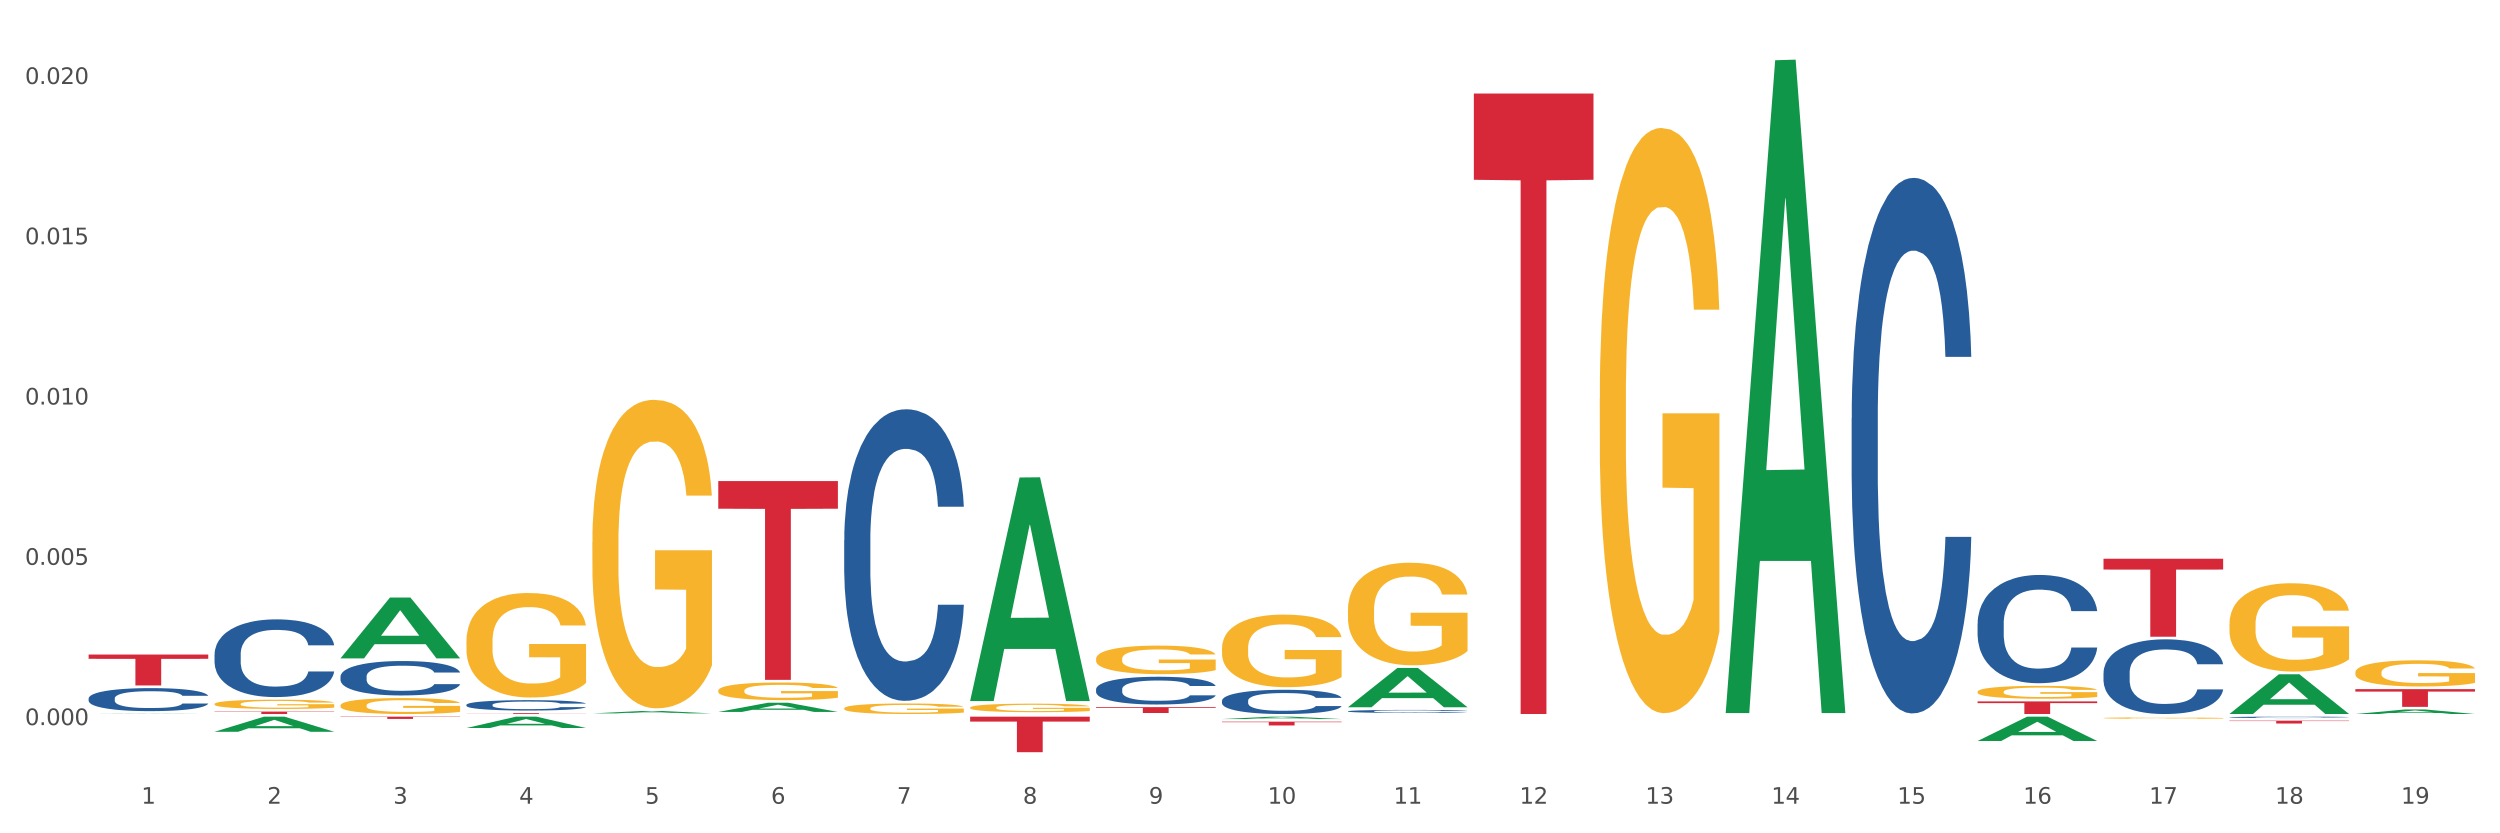 <?xml version="1.0" encoding="utf-8" standalone="no"?>
<!DOCTYPE svg PUBLIC "-//W3C//DTD SVG 1.1//EN"
  "http://www.w3.org/Graphics/SVG/1.1/DTD/svg11.dtd">
<svg xmlns:xlink="http://www.w3.org/1999/xlink" width="1080pt" height="360pt" viewBox="0 0 1080 360" xmlns="http://www.w3.org/2000/svg" version="1.1">
 <rect x="0" y="0" width="1080" height="360" fill="#333333" stroke="none"/>
 <defs>
  <style type="text/css">*{stroke-linejoin: round; stroke-linecap: butt}</style>
 </defs>
 <g id="figure_1">
  <g id="patch_1">
   <path d="M 0 360 
L 1080 360 
L 1080 0 
L 0 0 
z
" style="fill: #ffffff; stroke: #ffffff; stroke-linejoin: miter"/>
  </g>
  <g id="axes_1">
   <g id="matplotlib.axis_1">
    <g id="xtick_1">
     <g id="text_1">
      <!-- 1 -->
      <g style="fill: #4d4d4d" transform="translate(61.07 347.204) scale(0.096 -0.096)">
       <defs>
        <path id="DejaVuSans-31" d="M 794 531 
L 1825 531 
L 1825 4091 
L 703 3866 
L 703 4441 
L 1819 4666 
L 2450 4666 
L 2450 531 
L 3481 531 
L 3481 0 
L 794 0 
L 794 531 
z
" transform="scale(0.016)"/>
       </defs>
       <use xlink:href="#DejaVuSans-31"/>
      </g>
     </g>
    </g>
    <g id="xtick_2">
     <g id="text_2">
      <!-- 2 -->
      <g style="fill: #4d4d4d" transform="translate(115.472 347.204) scale(0.096 -0.096)">
       <defs>
        <path id="DejaVuSans-32" d="M 1228 531 
L 3431 531 
L 3431 0 
L 469 0 
L 469 531 
Q 828 903 1448 1529 
Q 2069 2156 2228 2338 
Q 2531 2678 2651 2914 
Q 2772 3150 2772 3378 
Q 2772 3750 2511 3984 
Q 2250 4219 1831 4219 
Q 1534 4219 1204 4116 
Q 875 4013 500 3803 
L 500 4441 
Q 881 4594 1212 4672 
Q 1544 4750 1819 4750 
Q 2544 4750 2975 4387 
Q 3406 4025 3406 3419 
Q 3406 3131 3298 2873 
Q 3191 2616 2906 2266 
Q 2828 2175 2409 1742 
Q 1991 1309 1228 531 
z
" transform="scale(0.016)"/>
       </defs>
       <use xlink:href="#DejaVuSans-32"/>
      </g>
     </g>
    </g>
    <g id="xtick_3">
     <g id="text_3">
      <!-- 3 -->
      <g style="fill: #4d4d4d" transform="translate(169.874 347.204) scale(0.096 -0.096)">
       <defs>
        <path id="DejaVuSans-33" d="M 2597 2516 
Q 3050 2419 3304 2112 
Q 3559 1806 3559 1356 
Q 3559 666 3084 287 
Q 2609 -91 1734 -91 
Q 1441 -91 1130 -33 
Q 819 25 488 141 
L 488 750 
Q 750 597 1062 519 
Q 1375 441 1716 441 
Q 2309 441 2620 675 
Q 2931 909 2931 1356 
Q 2931 1769 2642 2001 
Q 2353 2234 1838 2234 
L 1294 2234 
L 1294 2753 
L 1863 2753 
Q 2328 2753 2575 2939 
Q 2822 3125 2822 3475 
Q 2822 3834 2567 4026 
Q 2313 4219 1838 4219 
Q 1578 4219 1281 4162 
Q 984 4106 628 3988 
L 628 4550 
Q 988 4650 1302 4700 
Q 1616 4750 1894 4750 
Q 2613 4750 3031 4423 
Q 3450 4097 3450 3541 
Q 3450 3153 3228 2886 
Q 3006 2619 2597 2516 
z
" transform="scale(0.016)"/>
       </defs>
       <use xlink:href="#DejaVuSans-33"/>
      </g>
     </g>
    </g>
    <g id="xtick_4">
     <g id="text_4">
      <!-- 4 -->
      <g style="fill: #4d4d4d" transform="translate(224.276 347.204) scale(0.096 -0.096)">
       <defs>
        <path id="DejaVuSans-34" d="M 2419 4116 
L 825 1625 
L 2419 1625 
L 2419 4116 
z
M 2253 4666 
L 3047 4666 
L 3047 1625 
L 3713 1625 
L 3713 1100 
L 3047 1100 
L 3047 0 
L 2419 0 
L 2419 1100 
L 313 1100 
L 313 1709 
L 2253 4666 
z
" transform="scale(0.016)"/>
       </defs>
       <use xlink:href="#DejaVuSans-34"/>
      </g>
     </g>
    </g>
    <g id="xtick_5">
     <g id="text_5">
      <!-- 5 -->
      <g style="fill: #4d4d4d" transform="translate(278.678 347.204) scale(0.096 -0.096)">
       <defs>
        <path id="DejaVuSans-35" d="M 691 4666 
L 3169 4666 
L 3169 4134 
L 1269 4134 
L 1269 2991 
Q 1406 3038 1543 3061 
Q 1681 3084 1819 3084 
Q 2600 3084 3056 2656 
Q 3513 2228 3513 1497 
Q 3513 744 3044 326 
Q 2575 -91 1722 -91 
Q 1428 -91 1123 -41 
Q 819 9 494 109 
L 494 744 
Q 775 591 1075 516 
Q 1375 441 1709 441 
Q 2250 441 2565 725 
Q 2881 1009 2881 1497 
Q 2881 1984 2565 2268 
Q 2250 2553 1709 2553 
Q 1456 2553 1204 2497 
Q 953 2441 691 2322 
L 691 4666 
z
" transform="scale(0.016)"/>
       </defs>
       <use xlink:href="#DejaVuSans-35"/>
      </g>
     </g>
    </g>
    <g id="xtick_6">
     <g id="text_6">
      <!-- 6 -->
      <g style="fill: #4d4d4d" transform="translate(333.08 347.204) scale(0.096 -0.096)">
       <defs>
        <path id="DejaVuSans-36" d="M 2113 2584 
Q 1688 2584 1439 2293 
Q 1191 2003 1191 1497 
Q 1191 994 1439 701 
Q 1688 409 2113 409 
Q 2538 409 2786 701 
Q 3034 994 3034 1497 
Q 3034 2003 2786 2293 
Q 2538 2584 2113 2584 
z
M 3366 4563 
L 3366 3988 
Q 3128 4100 2886 4159 
Q 2644 4219 2406 4219 
Q 1781 4219 1451 3797 
Q 1122 3375 1075 2522 
Q 1259 2794 1537 2939 
Q 1816 3084 2150 3084 
Q 2853 3084 3261 2657 
Q 3669 2231 3669 1497 
Q 3669 778 3244 343 
Q 2819 -91 2113 -91 
Q 1303 -91 875 529 
Q 447 1150 447 2328 
Q 447 3434 972 4092 
Q 1497 4750 2381 4750 
Q 2619 4750 2861 4703 
Q 3103 4656 3366 4563 
z
" transform="scale(0.016)"/>
       </defs>
       <use xlink:href="#DejaVuSans-36"/>
      </g>
     </g>
    </g>
    <g id="xtick_7">
     <g id="text_7">
      <!-- 7 -->
      <g style="fill: #4d4d4d" transform="translate(387.482 347.204) scale(0.096 -0.096)">
       <defs>
        <path id="DejaVuSans-37" d="M 525 4666 
L 3525 4666 
L 3525 4397 
L 1831 0 
L 1172 0 
L 2766 4134 
L 525 4134 
L 525 4666 
z
" transform="scale(0.016)"/>
       </defs>
       <use xlink:href="#DejaVuSans-37"/>
      </g>
     </g>
    </g>
    <g id="xtick_8">
     <g id="text_8">
      <!-- 8 -->
      <g style="fill: #4d4d4d" transform="translate(441.884 347.204) scale(0.096 -0.096)">
       <defs>
        <path id="DejaVuSans-38" d="M 2034 2216 
Q 1584 2216 1326 1975 
Q 1069 1734 1069 1313 
Q 1069 891 1326 650 
Q 1584 409 2034 409 
Q 2484 409 2743 651 
Q 3003 894 3003 1313 
Q 3003 1734 2745 1975 
Q 2488 2216 2034 2216 
z
M 1403 2484 
Q 997 2584 770 2862 
Q 544 3141 544 3541 
Q 544 4100 942 4425 
Q 1341 4750 2034 4750 
Q 2731 4750 3128 4425 
Q 3525 4100 3525 3541 
Q 3525 3141 3298 2862 
Q 3072 2584 2669 2484 
Q 3125 2378 3379 2068 
Q 3634 1759 3634 1313 
Q 3634 634 3220 271 
Q 2806 -91 2034 -91 
Q 1263 -91 848 271 
Q 434 634 434 1313 
Q 434 1759 690 2068 
Q 947 2378 1403 2484 
z
M 1172 3481 
Q 1172 3119 1398 2916 
Q 1625 2713 2034 2713 
Q 2441 2713 2670 2916 
Q 2900 3119 2900 3481 
Q 2900 3844 2670 4047 
Q 2441 4250 2034 4250 
Q 1625 4250 1398 4047 
Q 1172 3844 1172 3481 
z
" transform="scale(0.016)"/>
       </defs>
       <use xlink:href="#DejaVuSans-38"/>
      </g>
     </g>
    </g>
    <g id="xtick_9">
     <g id="text_9">
      <!-- 9 -->
      <g style="fill: #4d4d4d" transform="translate(496.286 347.204) scale(0.096 -0.096)">
       <defs>
        <path id="DejaVuSans-39" d="M 703 97 
L 703 672 
Q 941 559 1184 500 
Q 1428 441 1663 441 
Q 2288 441 2617 861 
Q 2947 1281 2994 2138 
Q 2813 1869 2534 1725 
Q 2256 1581 1919 1581 
Q 1219 1581 811 2004 
Q 403 2428 403 3163 
Q 403 3881 828 4315 
Q 1253 4750 1959 4750 
Q 2769 4750 3195 4129 
Q 3622 3509 3622 2328 
Q 3622 1225 3098 567 
Q 2575 -91 1691 -91 
Q 1453 -91 1209 -44 
Q 966 3 703 97 
z
M 1959 2075 
Q 2384 2075 2632 2365 
Q 2881 2656 2881 3163 
Q 2881 3666 2632 3958 
Q 2384 4250 1959 4250 
Q 1534 4250 1286 3958 
Q 1038 3666 1038 3163 
Q 1038 2656 1286 2365 
Q 1534 2075 1959 2075 
z
" transform="scale(0.016)"/>
       </defs>
       <use xlink:href="#DejaVuSans-39"/>
      </g>
     </g>
    </g>
    <g id="xtick_10">
     <g id="text_10">
      <!-- 10 -->
      <g style="fill: #4d4d4d" transform="translate(547.634 347.204) scale(0.096 -0.096)">
       <defs>
        <path id="DejaVuSans-30" d="M 2034 4250 
Q 1547 4250 1301 3770 
Q 1056 3291 1056 2328 
Q 1056 1369 1301 889 
Q 1547 409 2034 409 
Q 2525 409 2770 889 
Q 3016 1369 3016 2328 
Q 3016 3291 2770 3770 
Q 2525 4250 2034 4250 
z
M 2034 4750 
Q 2819 4750 3233 4129 
Q 3647 3509 3647 2328 
Q 3647 1150 3233 529 
Q 2819 -91 2034 -91 
Q 1250 -91 836 529 
Q 422 1150 422 2328 
Q 422 3509 836 4129 
Q 1250 4750 2034 4750 
z
" transform="scale(0.016)"/>
       </defs>
       <use xlink:href="#DejaVuSans-31"/>
       <use xlink:href="#DejaVuSans-30" transform="translate(63.623 0)"/>
      </g>
     </g>
    </g>
    <g id="xtick_11">
     <g id="text_11">
      <!-- 11 -->
      <g style="fill: #4d4d4d" transform="translate(602.035 347.204) scale(0.096 -0.096)">
       <use xlink:href="#DejaVuSans-31"/>
       <use xlink:href="#DejaVuSans-31" transform="translate(63.623 0)"/>
      </g>
     </g>
    </g>
    <g id="xtick_12">
     <g id="text_12">
      <!-- 12 -->
      <g style="fill: #4d4d4d" transform="translate(656.437 347.204) scale(0.096 -0.096)">
       <use xlink:href="#DejaVuSans-31"/>
       <use xlink:href="#DejaVuSans-32" transform="translate(63.623 0)"/>
      </g>
     </g>
    </g>
    <g id="xtick_13">
     <g id="text_13">
      <!-- 13 -->
      <g style="fill: #4d4d4d" transform="translate(710.839 347.204) scale(0.096 -0.096)">
       <use xlink:href="#DejaVuSans-31"/>
       <use xlink:href="#DejaVuSans-33" transform="translate(63.623 0)"/>
      </g>
     </g>
    </g>
    <g id="xtick_14">
     <g id="text_14">
      <!-- 14 -->
      <g style="fill: #4d4d4d" transform="translate(765.241 347.204) scale(0.096 -0.096)">
       <use xlink:href="#DejaVuSans-31"/>
       <use xlink:href="#DejaVuSans-34" transform="translate(63.623 0)"/>
      </g>
     </g>
    </g>
    <g id="xtick_15">
     <g id="text_15">
      <!-- 15 -->
      <g style="fill: #4d4d4d" transform="translate(819.643 347.204) scale(0.096 -0.096)">
       <use xlink:href="#DejaVuSans-31"/>
       <use xlink:href="#DejaVuSans-35" transform="translate(63.623 0)"/>
      </g>
     </g>
    </g>
    <g id="xtick_16">
     <g id="text_16">
      <!-- 16 -->
      <g style="fill: #4d4d4d" transform="translate(874.045 347.204) scale(0.096 -0.096)">
       <use xlink:href="#DejaVuSans-31"/>
       <use xlink:href="#DejaVuSans-36" transform="translate(63.623 0)"/>
      </g>
     </g>
    </g>
    <g id="xtick_17">
     <g id="text_17">
      <!-- 17 -->
      <g style="fill: #4d4d4d" transform="translate(928.447 347.204) scale(0.096 -0.096)">
       <use xlink:href="#DejaVuSans-31"/>
       <use xlink:href="#DejaVuSans-37" transform="translate(63.623 0)"/>
      </g>
     </g>
    </g>
    <g id="xtick_18">
     <g id="text_18">
      <!-- 18 -->
      <g style="fill: #4d4d4d" transform="translate(982.849 347.204) scale(0.096 -0.096)">
       <use xlink:href="#DejaVuSans-31"/>
       <use xlink:href="#DejaVuSans-38" transform="translate(63.623 0)"/>
      </g>
     </g>
    </g>
    <g id="xtick_19">
     <g id="text_19">
      <!-- 19 -->
      <g style="fill: #4d4d4d" transform="translate(1037.251 347.204) scale(0.096 -0.096)">
       <use xlink:href="#DejaVuSans-31"/>
       <use xlink:href="#DejaVuSans-39" transform="translate(63.623 0)"/>
      </g>
     </g>
    </g>
    <g id="xtick_20"/>
    <g id="xtick_21"/>
    <g id="xtick_22"/>
    <g id="xtick_23"/>
    <g id="xtick_24"/>
    <g id="xtick_25"/>
    <g id="xtick_26"/>
    <g id="xtick_27"/>
    <g id="xtick_28"/>
    <g id="xtick_29"/>
    <g id="xtick_30"/>
    <g id="xtick_31"/>
    <g id="xtick_32"/>
    <g id="xtick_33"/>
    <g id="xtick_34"/>
    <g id="xtick_35"/>
    <g id="xtick_36"/>
    <g id="xtick_37"/>
   </g>
   <g id="matplotlib.axis_2">
    <g id="ytick_1">
     <g id="text_20">
      <!-- 0.000 -->
      <g style="fill: #4d4d4d" transform="translate(10.8 313.243) scale(0.096 -0.096)">
       <defs>
        <path id="DejaVuSans-2e" d="M 684 794 
L 1344 794 
L 1344 0 
L 684 0 
L 684 794 
z
" transform="scale(0.016)"/>
       </defs>
       <use xlink:href="#DejaVuSans-30"/>
       <use xlink:href="#DejaVuSans-2e" transform="translate(63.623 0)"/>
       <use xlink:href="#DejaVuSans-30" transform="translate(95.41 0)"/>
       <use xlink:href="#DejaVuSans-30" transform="translate(159.033 0)"/>
       <use xlink:href="#DejaVuSans-30" transform="translate(222.656 0)"/>
      </g>
     </g>
    </g>
    <g id="ytick_2">
     <g id="text_21">
      <!-- 0.005 -->
      <g style="fill: #4d4d4d" transform="translate(10.8 244.002) scale(0.096 -0.096)">
       <use xlink:href="#DejaVuSans-30"/>
       <use xlink:href="#DejaVuSans-2e" transform="translate(63.623 0)"/>
       <use xlink:href="#DejaVuSans-30" transform="translate(95.41 0)"/>
       <use xlink:href="#DejaVuSans-30" transform="translate(159.033 0)"/>
       <use xlink:href="#DejaVuSans-35" transform="translate(222.656 0)"/>
      </g>
     </g>
    </g>
    <g id="ytick_3">
     <g id="text_22">
      <!-- 0.010 -->
      <g style="fill: #4d4d4d" transform="translate(10.8 174.761) scale(0.096 -0.096)">
       <use xlink:href="#DejaVuSans-30"/>
       <use xlink:href="#DejaVuSans-2e" transform="translate(63.623 0)"/>
       <use xlink:href="#DejaVuSans-30" transform="translate(95.41 0)"/>
       <use xlink:href="#DejaVuSans-31" transform="translate(159.033 0)"/>
       <use xlink:href="#DejaVuSans-30" transform="translate(222.656 0)"/>
      </g>
     </g>
    </g>
    <g id="ytick_4">
     <g id="text_23">
      <!-- 0.015 -->
      <g style="fill: #4d4d4d" transform="translate(10.8 105.521) scale(0.096 -0.096)">
       <use xlink:href="#DejaVuSans-30"/>
       <use xlink:href="#DejaVuSans-2e" transform="translate(63.623 0)"/>
       <use xlink:href="#DejaVuSans-30" transform="translate(95.41 0)"/>
       <use xlink:href="#DejaVuSans-31" transform="translate(159.033 0)"/>
       <use xlink:href="#DejaVuSans-35" transform="translate(222.656 0)"/>
      </g>
     </g>
    </g>
    <g id="ytick_5">
     <g id="text_24">
      <!-- 0.020 -->
      <g style="fill: #4d4d4d" transform="translate(10.8 36.28) scale(0.096 -0.096)">
       <use xlink:href="#DejaVuSans-30"/>
       <use xlink:href="#DejaVuSans-2e" transform="translate(63.623 0)"/>
       <use xlink:href="#DejaVuSans-30" transform="translate(95.41 0)"/>
       <use xlink:href="#DejaVuSans-32" transform="translate(159.033 0)"/>
       <use xlink:href="#DejaVuSans-30" transform="translate(222.656 0)"/>
      </g>
     </g>
    </g>
    <g id="ytick_6"/>
    <g id="ytick_7"/>
    <g id="ytick_8"/>
    <g id="ytick_9"/>
   </g>
   <g id="PolyCollection_1">
    <path d="M 38.283 308.46 
L 38.336 308.46 
L 59.648 308.345 
L 68.493 308.345 
L 89.965 308.46 
L 79.735 308.46 
L 75.1 308.433 
L 53.095 308.433 
L 52.935 308.434 
L 48.46 308.46 
L 38.283 308.46 
L 38.283 308.46 
L 55.865 308.417 
L 72.329 308.417 
L 64.177 308.369 
L 64.071 308.369 
L 63.964 308.37 
L 55.812 308.417 
L 55.865 308.417 
L 38.283 308.46 
z
" clip-path="url(#p80af3164ee)" style="fill: #109648"/>
    <path d="M 92.685 316.112 
L 92.738 316.106 
L 114.05 309.602 
L 122.895 309.595 
L 144.367 316.124 
L 134.137 316.124 
L 129.502 314.604 
L 107.497 314.604 
L 107.337 314.629 
L 102.861 316.124 
L 92.685 316.124 
L 92.685 316.112 
L 110.267 313.697 
L 126.731 313.691 
L 118.579 310.987 
L 118.473 310.975 
L 118.366 310.993 
L 110.214 313.691 
L 110.267 313.697 
L 92.685 316.112 
z
" clip-path="url(#p80af3164ee)" style="fill: #109648"/>
    <path d="M 854.312 320.102 
L 854.366 320.092 
L 875.678 309.605 
L 884.522 309.595 
L 905.994 320.122 
L 895.764 320.122 
L 891.129 317.671 
L 869.124 317.671 
L 868.964 317.71 
L 864.489 320.122 
L 854.312 320.122 
L 854.312 320.102 
L 871.895 316.208 
L 888.358 316.198 
L 880.206 311.839 
L 880.1 311.819 
L 879.993 311.849 
L 871.841 316.198 
L 871.895 316.208 
L 854.312 320.102 
z
" clip-path="url(#p80af3164ee)" style="fill: #109648"/>
    <path d="M 963.116 308.428 
L 963.169 308.412 
L 984.482 291.284 
L 993.326 291.268 
L 1014.798 308.46 
L 1004.568 308.46 
L 999.933 304.457 
L 977.928 304.457 
L 977.768 304.521 
L 973.293 308.46 
L 963.116 308.46 
L 963.116 308.428 
L 980.699 302.067 
L 997.162 302.051 
L 989.01 294.932 
L 988.904 294.9 
L 988.797 294.948 
L 980.645 302.051 
L 980.699 302.067 
L 963.116 308.428 
z
" clip-path="url(#p80af3164ee)" style="fill: #109648"/>
    <path d="M 1017.518 308.456 
L 1017.571 308.455 
L 1038.884 306.493 
L 1047.728 306.491 
L 1069.2 308.46 
L 1058.97 308.46 
L 1054.335 308.002 
L 1032.33 308.002 
L 1032.17 308.009 
L 1027.695 308.46 
L 1017.518 308.46 
L 1017.518 308.456 
L 1035.101 307.728 
L 1051.564 307.726 
L 1043.412 306.911 
L 1043.306 306.907 
L 1043.199 306.913 
L 1035.047 307.726 
L 1035.101 307.728 
L 1017.518 308.456 
z
" clip-path="url(#p80af3164ee)" style="fill: #109648"/>
    <path d="M 799.91 180.801 
L 799.971 180.59 
L 799.971 174.674 
L 800.155 166.644 
L 800.827 151.854 
L 801.682 140.655 
L 803.148 127.555 
L 803.942 122.062 
L 804.981 115.934 
L 807.119 106.003 
L 809.563 97.552 
L 811.273 92.903 
L 812.556 89.945 
L 815.427 84.663 
L 817.077 82.339 
L 818.787 80.437 
L 820.253 79.169 
L 822.697 77.69 
L 824.652 77.056 
L 826.912 76.845 
L 828.806 77.056 
L 831.31 77.902 
L 834.976 80.437 
L 836.381 81.916 
L 838.275 84.452 
L 840.23 87.832 
L 841.818 91.213 
L 843.651 96.073 
L 845.544 102.411 
L 847.377 110.441 
L 848.66 117.836 
L 849.698 125.654 
L 850.615 135.162 
L 851.287 145.515 
L 851.592 154.178 
L 840.413 154.178 
L 840.107 146.36 
L 839.496 137.909 
L 838.886 132.204 
L 838.214 127.555 
L 837.175 122.273 
L 836.259 118.892 
L 834.731 114.878 
L 833.326 112.342 
L 832.166 110.863 
L 830.761 109.595 
L 827.767 108.328 
L 825.629 108.328 
L 824.285 108.75 
L 822.636 109.807 
L 821.231 111.286 
L 819.581 113.821 
L 818.298 116.568 
L 817.015 120.16 
L 816.282 122.696 
L 815.183 127.344 
L 814.45 131.147 
L 813.472 137.697 
L 812.922 142.346 
L 811.945 154.389 
L 811.517 163.264 
L 811.334 169.391 
L 811.212 176.153 
L 811.212 209.114 
L 811.578 223.905 
L 811.884 230.244 
L 812.373 237.427 
L 813.289 246.724 
L 814.633 255.81 
L 816.038 262.36 
L 817.199 266.375 
L 818.298 269.333 
L 819.398 271.657 
L 820.742 273.77 
L 821.842 275.038 
L 823.491 276.305 
L 825.446 276.939 
L 826.973 276.939 
L 830.089 275.883 
L 831.494 274.826 
L 832.838 273.347 
L 834.304 271.023 
L 835.465 268.487 
L 836.137 266.586 
L 837.236 262.571 
L 838.091 258.345 
L 838.824 253.486 
L 839.313 249.26 
L 839.863 242.921 
L 840.291 235.737 
L 840.413 231.934 
L 851.592 231.934 
L 851.348 239.54 
L 850.92 246.936 
L 850.065 256.866 
L 849.393 262.571 
L 848.354 269.544 
L 847.255 275.46 
L 845.728 282.01 
L 844.323 286.87 
L 842.856 291.096 
L 841.268 294.899 
L 838.397 300.181 
L 837.358 301.66 
L 835.159 304.196 
L 833.449 305.675 
L 830.944 307.154 
L 828.378 307.999 
L 825.69 308.211 
L 823.308 307.788 
L 820.681 306.52 
L 819.031 305.252 
L 817.199 303.351 
L 815.061 300.393 
L 813.045 296.801 
L 811.151 292.575 
L 809.379 287.715 
L 807.73 282.222 
L 805.592 273.136 
L 804.003 264.262 
L 802.843 256.021 
L 802.048 249.049 
L 801.254 240.174 
L 800.827 234.047 
L 800.155 219.256 
L 799.91 205.522 
L 799.91 180.801 
z
" clip-path="url(#p80af3164ee)" style="fill: #255c99"/>
    <path d="M 963.116 309.866 
L 963.177 309.865 
L 963.177 309.85 
L 963.361 309.829 
L 964.033 309.791 
L 964.888 309.762 
L 966.354 309.727 
L 967.148 309.713 
L 968.187 309.697 
L 970.325 309.671 
L 972.768 309.649 
L 974.479 309.637 
L 975.762 309.63 
L 978.633 309.616 
L 980.282 309.61 
L 981.993 309.605 
L 983.459 309.602 
L 985.903 309.598 
L 987.858 309.596 
L 990.118 309.595 
L 992.012 309.596 
L 994.516 309.598 
L 998.182 309.605 
L 999.587 309.609 
L 1001.481 309.615 
L 1003.435 309.624 
L 1005.024 309.633 
L 1006.856 309.646 
L 1008.75 309.662 
L 1010.583 309.683 
L 1011.866 309.702 
L 1012.904 309.723 
L 1013.821 309.747 
L 1014.493 309.774 
L 1014.798 309.797 
L 1003.619 309.797 
L 1003.313 309.776 
L 1002.702 309.754 
L 1002.091 309.74 
L 1001.419 309.727 
L 1000.381 309.714 
L 999.465 309.705 
L 997.937 309.694 
L 996.532 309.688 
L 995.372 309.684 
L 993.966 309.681 
L 990.973 309.677 
L 988.835 309.677 
L 987.491 309.679 
L 985.842 309.681 
L 984.436 309.685 
L 982.787 309.692 
L 981.504 309.699 
L 980.221 309.708 
L 979.488 309.715 
L 978.389 309.727 
L 977.656 309.737 
L 976.678 309.754 
L 976.128 309.766 
L 975.151 309.797 
L 974.723 309.82 
L 974.54 309.836 
L 974.418 309.854 
L 974.418 309.94 
L 974.784 309.978 
L 975.09 309.995 
L 975.578 310.013 
L 976.495 310.038 
L 977.839 310.061 
L 979.244 310.078 
L 980.405 310.089 
L 981.504 310.096 
L 982.604 310.102 
L 983.948 310.108 
L 985.047 310.111 
L 986.697 310.115 
L 988.652 310.116 
L 990.179 310.116 
L 993.294 310.113 
L 994.7 310.111 
L 996.044 310.107 
L 997.51 310.101 
L 998.67 310.094 
L 999.342 310.089 
L 1000.442 310.079 
L 1001.297 310.068 
L 1002.03 310.055 
L 1002.519 310.044 
L 1003.069 310.028 
L 1003.496 310.009 
L 1003.619 309.999 
L 1014.798 309.999 
L 1014.554 310.019 
L 1014.126 310.038 
L 1013.271 310.064 
L 1012.599 310.079 
L 1011.56 310.097 
L 1010.461 310.112 
L 1008.933 310.129 
L 1007.528 310.142 
L 1006.062 310.153 
L 1004.474 310.163 
L 1001.603 310.177 
L 1000.564 310.18 
L 998.365 310.187 
L 996.654 310.191 
L 994.15 310.195 
L 991.584 310.197 
L 988.896 310.198 
L 986.514 310.196 
L 983.887 310.193 
L 982.237 310.19 
L 980.405 310.185 
L 978.266 310.177 
L 976.25 310.168 
L 974.357 310.157 
L 972.585 310.144 
L 970.936 310.13 
L 968.798 310.106 
L 967.209 310.083 
L 966.048 310.062 
L 965.254 310.044 
L 964.46 310.02 
L 964.033 310.005 
L 963.361 309.966 
L 963.116 309.93 
L 963.116 309.866 
z
" clip-path="url(#p80af3164ee)" style="fill: #255c99"/>
    <path d="M 908.714 290.689 
L 908.775 290.66 
L 908.775 289.835 
L 908.959 288.715 
L 909.631 286.652 
L 910.486 285.09 
L 911.952 283.263 
L 912.746 282.497 
L 913.785 281.642 
L 915.923 280.257 
L 918.366 279.078 
L 920.077 278.43 
L 921.36 278.017 
L 924.231 277.28 
L 925.88 276.956 
L 927.591 276.691 
L 929.057 276.514 
L 931.501 276.308 
L 933.456 276.219 
L 935.716 276.19 
L 937.61 276.219 
L 940.114 276.337 
L 943.78 276.691 
L 945.185 276.897 
L 947.079 277.251 
L 949.033 277.722 
L 950.622 278.194 
L 952.454 278.872 
L 954.348 279.756 
L 956.181 280.876 
L 957.464 281.907 
L 958.502 282.998 
L 959.419 284.324 
L 960.091 285.768 
L 960.396 286.976 
L 949.217 286.976 
L 948.911 285.886 
L 948.3 284.707 
L 947.689 283.911 
L 947.017 283.263 
L 945.979 282.526 
L 945.063 282.055 
L 943.535 281.495 
L 942.13 281.141 
L 940.97 280.935 
L 939.565 280.758 
L 936.571 280.581 
L 934.433 280.581 
L 933.089 280.64 
L 931.44 280.787 
L 930.035 280.994 
L 928.385 281.347 
L 927.102 281.73 
L 925.819 282.231 
L 925.086 282.585 
L 923.987 283.233 
L 923.254 283.764 
L 922.276 284.677 
L 921.726 285.326 
L 920.749 287.006 
L 920.321 288.243 
L 920.138 289.098 
L 920.016 290.041 
L 920.016 294.639 
L 920.382 296.701 
L 920.688 297.586 
L 921.177 298.588 
L 922.093 299.884 
L 923.437 301.151 
L 924.842 302.065 
L 926.003 302.625 
L 927.102 303.038 
L 928.202 303.362 
L 929.546 303.656 
L 930.645 303.833 
L 932.295 304.01 
L 934.25 304.099 
L 935.777 304.099 
L 938.893 303.951 
L 940.298 303.804 
L 941.642 303.598 
L 943.108 303.273 
L 944.268 302.92 
L 944.94 302.654 
L 946.04 302.095 
L 946.895 301.505 
L 947.628 300.827 
L 948.117 300.238 
L 948.667 299.354 
L 949.095 298.352 
L 949.217 297.821 
L 960.396 297.821 
L 960.152 298.882 
L 959.724 299.914 
L 958.869 301.299 
L 958.197 302.095 
L 957.158 303.067 
L 956.059 303.892 
L 954.531 304.806 
L 953.126 305.484 
L 951.66 306.073 
L 950.072 306.604 
L 947.201 307.34 
L 946.162 307.547 
L 943.963 307.9 
L 942.252 308.107 
L 939.748 308.313 
L 937.182 308.431 
L 934.494 308.46 
L 932.112 308.401 
L 929.485 308.224 
L 927.835 308.048 
L 926.003 307.782 
L 923.864 307.37 
L 921.849 306.869 
L 919.955 306.279 
L 918.183 305.602 
L 916.534 304.835 
L 914.396 303.568 
L 912.807 302.33 
L 911.647 301.181 
L 910.852 300.208 
L 910.058 298.971 
L 909.631 298.116 
L 908.959 296.053 
L 908.714 294.138 
L 908.714 290.689 
z
" clip-path="url(#p80af3164ee)" style="fill: #255c99"/>
    <path d="M 527.901 302.693 
L 527.962 302.684 
L 527.962 302.416 
L 528.145 302.053 
L 528.817 301.383 
L 529.672 300.876 
L 531.138 300.283 
L 531.932 300.035 
L 532.971 299.757 
L 535.109 299.308 
L 537.553 298.925 
L 539.263 298.715 
L 540.546 298.581 
L 543.417 298.342 
L 545.067 298.237 
L 546.777 298.151 
L 548.243 298.093 
L 550.687 298.026 
L 552.642 297.998 
L 554.902 297.988 
L 556.796 297.998 
L 559.301 298.036 
L 562.966 298.151 
L 564.371 298.218 
L 566.265 298.333 
L 568.22 298.486 
L 569.808 298.639 
L 571.641 298.859 
L 573.535 299.145 
L 575.367 299.509 
L 576.65 299.844 
L 577.689 300.197 
L 578.605 300.628 
L 579.277 301.096 
L 579.582 301.488 
L 568.403 301.488 
L 568.098 301.135 
L 567.487 300.752 
L 566.876 300.494 
L 566.204 300.283 
L 565.165 300.044 
L 564.249 299.891 
L 562.722 299.71 
L 561.317 299.595 
L 560.156 299.528 
L 558.751 299.471 
L 555.757 299.413 
L 553.619 299.413 
L 552.275 299.432 
L 550.626 299.48 
L 549.221 299.547 
L 547.571 299.662 
L 546.289 299.786 
L 545.006 299.949 
L 544.273 300.063 
L 543.173 300.274 
L 542.44 300.446 
L 541.462 300.742 
L 540.913 300.953 
L 539.935 301.498 
L 539.508 301.9 
L 539.324 302.177 
L 539.202 302.483 
L 539.202 303.975 
L 539.569 304.644 
L 539.874 304.931 
L 540.363 305.256 
L 541.279 305.677 
L 542.623 306.088 
L 544.028 306.385 
L 545.189 306.567 
L 546.289 306.7 
L 547.388 306.806 
L 548.732 306.901 
L 549.832 306.959 
L 551.481 307.016 
L 553.436 307.045 
L 554.963 307.045 
L 558.079 306.997 
L 559.484 306.949 
L 560.828 306.882 
L 562.294 306.777 
L 563.455 306.662 
L 564.127 306.576 
L 565.226 306.394 
L 566.082 306.203 
L 566.815 305.983 
L 567.303 305.792 
L 567.853 305.505 
L 568.281 305.18 
L 568.403 305.008 
L 579.582 305.008 
L 579.338 305.352 
L 578.91 305.687 
L 578.055 306.136 
L 577.383 306.394 
L 576.345 306.71 
L 575.245 306.978 
L 573.718 307.274 
L 572.313 307.494 
L 570.847 307.686 
L 569.258 307.858 
L 566.387 308.097 
L 565.349 308.164 
L 563.149 308.278 
L 561.439 308.345 
L 558.934 308.412 
L 556.368 308.451 
L 553.68 308.46 
L 551.298 308.441 
L 548.671 308.384 
L 547.022 308.326 
L 545.189 308.24 
L 543.051 308.106 
L 541.035 307.944 
L 539.141 307.752 
L 537.369 307.533 
L 535.72 307.284 
L 533.582 306.873 
L 531.994 306.471 
L 530.833 306.098 
L 530.039 305.782 
L 529.245 305.381 
L 528.817 305.103 
L 528.145 304.434 
L 527.901 303.812 
L 527.901 302.693 
z
" clip-path="url(#p80af3164ee)" style="fill: #255c99"/>
    <path d="M 582.303 307.267 
L 582.364 307.266 
L 582.364 307.233 
L 582.547 307.188 
L 583.219 307.106 
L 584.074 307.043 
L 585.54 306.971 
L 586.334 306.94 
L 587.373 306.906 
L 589.511 306.851 
L 591.955 306.804 
L 593.665 306.778 
L 594.948 306.761 
L 597.819 306.732 
L 599.469 306.719 
L 601.179 306.708 
L 602.645 306.701 
L 605.089 306.693 
L 607.044 306.689 
L 609.304 306.688 
L 611.198 306.689 
L 613.703 306.694 
L 617.368 306.708 
L 618.773 306.717 
L 620.667 306.731 
L 622.622 306.749 
L 624.21 306.768 
L 626.043 306.795 
L 627.937 306.831 
L 629.769 306.875 
L 631.052 306.916 
L 632.091 306.96 
L 633.007 307.013 
L 633.679 307.071 
L 633.984 307.119 
L 622.805 307.119 
L 622.5 307.075 
L 621.889 307.028 
L 621.278 306.996 
L 620.606 306.971 
L 619.567 306.941 
L 618.651 306.922 
L 617.124 306.9 
L 615.719 306.886 
L 614.558 306.878 
L 613.153 306.871 
L 610.159 306.864 
L 608.021 306.864 
L 606.677 306.866 
L 605.028 306.872 
L 603.623 306.88 
L 601.973 306.894 
L 600.691 306.909 
L 599.408 306.929 
L 598.675 306.944 
L 597.575 306.969 
L 596.842 306.991 
L 595.864 307.027 
L 595.315 307.053 
L 594.337 307.12 
L 593.91 307.169 
L 593.726 307.203 
L 593.604 307.241 
L 593.604 307.425 
L 593.971 307.507 
L 594.276 307.542 
L 594.765 307.582 
L 595.681 307.634 
L 597.025 307.685 
L 598.43 307.721 
L 599.591 307.743 
L 600.691 307.76 
L 601.79 307.773 
L 603.134 307.785 
L 604.234 307.792 
L 605.883 307.799 
L 607.838 307.802 
L 609.365 307.802 
L 612.481 307.796 
L 613.886 307.79 
L 615.23 307.782 
L 616.696 307.769 
L 617.857 307.755 
L 618.529 307.745 
L 619.628 307.722 
L 620.484 307.699 
L 621.217 307.672 
L 621.705 307.648 
L 622.255 307.613 
L 622.683 307.573 
L 622.805 307.552 
L 633.984 307.552 
L 633.74 307.594 
L 633.312 307.635 
L 632.457 307.69 
L 631.785 307.722 
L 630.747 307.761 
L 629.647 307.794 
L 628.12 307.83 
L 626.715 307.857 
L 625.249 307.881 
L 623.66 307.902 
L 620.789 307.932 
L 619.75 307.94 
L 617.551 307.954 
L 615.841 307.962 
L 613.336 307.97 
L 610.77 307.975 
L 608.082 307.976 
L 605.7 307.974 
L 603.073 307.967 
L 601.424 307.96 
L 599.591 307.949 
L 597.453 307.933 
L 595.437 307.913 
L 593.543 307.889 
L 591.771 307.862 
L 590.122 307.832 
L 587.984 307.781 
L 586.396 307.732 
L 585.235 307.686 
L 584.441 307.647 
L 583.646 307.597 
L 583.219 307.563 
L 582.547 307.481 
L 582.303 307.405 
L 582.303 307.267 
z
" clip-path="url(#p80af3164ee)" style="fill: #255c99"/>
    <path d="M 473.499 297.745 
L 473.56 297.734 
L 473.56 297.427 
L 473.743 297.011 
L 474.415 296.244 
L 475.27 295.664 
L 476.736 294.985 
L 477.531 294.7 
L 478.569 294.383 
L 480.707 293.868 
L 483.151 293.43 
L 484.861 293.189 
L 486.144 293.036 
L 489.015 292.762 
L 490.665 292.641 
L 492.375 292.543 
L 493.841 292.477 
L 496.285 292.4 
L 498.24 292.368 
L 500.5 292.357 
L 502.394 292.368 
L 504.899 292.411 
L 508.564 292.543 
L 509.969 292.619 
L 511.863 292.751 
L 513.818 292.926 
L 515.406 293.101 
L 517.239 293.353 
L 519.133 293.682 
L 520.965 294.098 
L 522.248 294.481 
L 523.287 294.886 
L 524.203 295.379 
L 524.875 295.916 
L 525.18 296.365 
L 514.001 296.365 
L 513.696 295.96 
L 513.085 295.521 
L 512.474 295.226 
L 511.802 294.985 
L 510.763 294.711 
L 509.847 294.536 
L 508.32 294.328 
L 506.915 294.196 
L 505.754 294.12 
L 504.349 294.054 
L 501.356 293.988 
L 499.217 293.988 
L 497.873 294.01 
L 496.224 294.065 
L 494.819 294.142 
L 493.169 294.273 
L 491.887 294.415 
L 490.604 294.602 
L 489.871 294.733 
L 488.771 294.974 
L 488.038 295.171 
L 487.061 295.511 
L 486.511 295.751 
L 485.533 296.376 
L 485.106 296.836 
L 484.922 297.153 
L 484.8 297.504 
L 484.8 299.212 
L 485.167 299.979 
L 485.472 300.307 
L 485.961 300.679 
L 486.877 301.161 
L 488.221 301.632 
L 489.626 301.972 
L 490.787 302.18 
L 491.887 302.333 
L 492.986 302.454 
L 494.33 302.563 
L 495.43 302.629 
L 497.079 302.694 
L 499.034 302.727 
L 500.561 302.727 
L 503.677 302.673 
L 505.082 302.618 
L 506.426 302.541 
L 507.892 302.421 
L 509.053 302.289 
L 509.725 302.191 
L 510.824 301.983 
L 511.68 301.764 
L 512.413 301.512 
L 512.901 301.293 
L 513.451 300.964 
L 513.879 300.592 
L 514.001 300.395 
L 525.18 300.395 
L 524.936 300.789 
L 524.508 301.172 
L 523.653 301.687 
L 522.981 301.983 
L 521.943 302.344 
L 520.843 302.651 
L 519.316 302.99 
L 517.911 303.242 
L 516.445 303.461 
L 514.856 303.658 
L 511.985 303.932 
L 510.947 304.009 
L 508.747 304.14 
L 507.037 304.217 
L 504.532 304.293 
L 501.966 304.337 
L 499.278 304.348 
L 496.896 304.326 
L 494.269 304.261 
L 492.62 304.195 
L 490.787 304.096 
L 488.649 303.943 
L 486.633 303.757 
L 484.739 303.538 
L 482.968 303.286 
L 481.318 303.001 
L 479.18 302.53 
L 477.592 302.07 
L 476.431 301.643 
L 475.637 301.282 
L 474.843 300.822 
L 474.415 300.504 
L 473.743 299.738 
L 473.499 299.026 
L 473.499 297.745 
z
" clip-path="url(#p80af3164ee)" style="fill: #255c99"/>
    <path d="M 364.695 233.403 
L 364.756 233.288 
L 364.756 230.067 
L 364.939 225.695 
L 365.611 217.643 
L 366.466 211.546 
L 367.932 204.414 
L 368.727 201.423 
L 369.765 198.087 
L 371.903 192.68 
L 374.347 188.079 
L 376.057 185.548 
L 377.34 183.937 
L 380.211 181.061 
L 381.861 179.796 
L 383.571 178.761 
L 385.038 178.07 
L 387.481 177.265 
L 389.436 176.92 
L 391.696 176.805 
L 393.59 176.92 
L 396.095 177.38 
L 399.76 178.761 
L 401.165 179.566 
L 403.059 180.946 
L 405.014 182.787 
L 406.602 184.628 
L 408.435 187.273 
L 410.329 190.724 
L 412.161 195.096 
L 413.444 199.122 
L 414.483 203.378 
L 415.399 208.555 
L 416.071 214.192 
L 416.377 218.908 
L 405.197 218.908 
L 404.892 214.652 
L 404.281 210.05 
L 403.67 206.945 
L 402.998 204.414 
L 401.959 201.538 
L 401.043 199.697 
L 399.516 197.512 
L 398.111 196.131 
L 396.95 195.326 
L 395.545 194.636 
L 392.552 193.945 
L 390.413 193.945 
L 389.069 194.176 
L 387.42 194.751 
L 386.015 195.556 
L 384.366 196.936 
L 383.083 198.432 
L 381.8 200.387 
L 381.067 201.768 
L 379.967 204.299 
L 379.234 206.369 
L 378.257 209.935 
L 377.707 212.466 
L 376.729 219.023 
L 376.302 223.855 
L 376.118 227.191 
L 375.996 230.872 
L 375.996 248.818 
L 376.363 256.87 
L 376.668 260.321 
L 377.157 264.232 
L 378.073 269.294 
L 379.417 274.241 
L 380.822 277.807 
L 381.983 279.992 
L 383.083 281.603 
L 384.182 282.868 
L 385.526 284.019 
L 386.626 284.709 
L 388.275 285.399 
L 390.23 285.744 
L 391.757 285.744 
L 394.873 285.169 
L 396.278 284.594 
L 397.622 283.789 
L 399.088 282.523 
L 400.249 281.143 
L 400.921 280.107 
L 402.02 277.922 
L 402.876 275.621 
L 403.609 272.975 
L 404.098 270.675 
L 404.647 267.223 
L 405.075 263.312 
L 405.197 261.242 
L 416.377 261.242 
L 416.132 265.383 
L 415.705 269.409 
L 414.849 274.816 
L 414.177 277.922 
L 413.139 281.718 
L 412.039 284.939 
L 410.512 288.505 
L 409.107 291.151 
L 407.641 293.452 
L 406.052 295.522 
L 403.181 298.398 
L 402.143 299.203 
L 399.943 300.584 
L 398.233 301.389 
L 395.728 302.194 
L 393.162 302.655 
L 390.475 302.77 
L 388.092 302.54 
L 385.465 301.849 
L 383.816 301.159 
L 381.983 300.124 
L 379.845 298.513 
L 377.829 296.558 
L 375.935 294.257 
L 374.164 291.611 
L 372.514 288.62 
L 370.376 283.674 
L 368.788 278.842 
L 367.627 274.356 
L 366.833 270.559 
L 366.039 265.728 
L 365.611 262.392 
L 364.939 254.339 
L 364.695 246.862 
L 364.695 233.403 
z
" clip-path="url(#p80af3164ee)" style="fill: #255c99"/>
    <path d="M 147.087 292.246 
L 147.148 292.232 
L 147.148 291.852 
L 147.331 291.336 
L 148.003 290.386 
L 148.859 289.666 
L 150.325 288.824 
L 151.119 288.471 
L 152.157 288.077 
L 154.295 287.439 
L 156.739 286.896 
L 158.45 286.597 
L 159.732 286.407 
L 162.604 286.068 
L 164.253 285.918 
L 165.964 285.796 
L 167.43 285.715 
L 169.873 285.619 
L 171.828 285.579 
L 174.089 285.565 
L 175.982 285.579 
L 178.487 285.633 
L 182.152 285.796 
L 183.557 285.891 
L 185.451 286.054 
L 187.406 286.271 
L 188.994 286.489 
L 190.827 286.801 
L 192.721 287.208 
L 194.554 287.724 
L 195.836 288.199 
L 196.875 288.702 
L 197.791 289.313 
L 198.463 289.978 
L 198.769 290.535 
L 187.589 290.535 
L 187.284 290.033 
L 186.673 289.489 
L 186.062 289.123 
L 185.39 288.824 
L 184.352 288.485 
L 183.435 288.267 
L 181.908 288.009 
L 180.503 287.846 
L 179.342 287.751 
L 177.937 287.67 
L 174.944 287.588 
L 172.806 287.588 
L 171.462 287.616 
L 169.812 287.683 
L 168.407 287.778 
L 166.758 287.941 
L 165.475 288.118 
L 164.192 288.349 
L 163.459 288.512 
L 162.359 288.81 
L 161.626 289.055 
L 160.649 289.476 
L 160.099 289.775 
L 159.122 290.549 
L 158.694 291.119 
L 158.511 291.513 
L 158.388 291.947 
L 158.388 294.065 
L 158.755 295.016 
L 159.06 295.423 
L 159.549 295.885 
L 160.466 296.482 
L 161.81 297.066 
L 163.215 297.487 
L 164.375 297.745 
L 165.475 297.935 
L 166.575 298.085 
L 167.918 298.221 
L 169.018 298.302 
L 170.668 298.384 
L 172.622 298.424 
L 174.15 298.424 
L 177.265 298.356 
L 178.67 298.288 
L 180.014 298.193 
L 181.48 298.044 
L 182.641 297.881 
L 183.313 297.759 
L 184.413 297.501 
L 185.268 297.229 
L 186.001 296.917 
L 186.49 296.645 
L 187.04 296.238 
L 187.467 295.776 
L 187.589 295.532 
L 198.769 295.532 
L 198.524 296.021 
L 198.097 296.496 
L 197.242 297.134 
L 196.57 297.501 
L 195.531 297.949 
L 194.431 298.329 
L 192.904 298.75 
L 191.499 299.062 
L 190.033 299.334 
L 188.445 299.578 
L 185.573 299.918 
L 184.535 300.013 
L 182.336 300.176 
L 180.625 300.271 
L 178.12 300.366 
L 175.555 300.42 
L 172.867 300.434 
L 170.484 300.407 
L 167.857 300.325 
L 166.208 300.244 
L 164.375 300.122 
L 162.237 299.931 
L 160.221 299.701 
L 158.327 299.429 
L 156.556 299.117 
L 154.906 298.764 
L 152.768 298.18 
L 151.18 297.61 
L 150.019 297.08 
L 149.225 296.632 
L 148.431 296.062 
L 148.003 295.668 
L 147.331 294.717 
L 147.087 293.835 
L 147.087 292.246 
z
" clip-path="url(#p80af3164ee)" style="fill: #255c99"/>
    <path d="M 201.489 304.482 
L 201.55 304.478 
L 201.55 304.363 
L 201.733 304.207 
L 202.405 303.92 
L 203.26 303.703 
L 204.727 303.449 
L 205.521 303.342 
L 206.559 303.224 
L 208.697 303.031 
L 211.141 302.867 
L 212.852 302.777 
L 214.134 302.719 
L 217.006 302.617 
L 218.655 302.572 
L 220.366 302.535 
L 221.832 302.51 
L 224.275 302.482 
L 226.23 302.469 
L 228.49 302.465 
L 230.384 302.469 
L 232.889 302.486 
L 236.554 302.535 
L 237.959 302.564 
L 239.853 302.613 
L 241.808 302.678 
L 243.396 302.744 
L 245.229 302.838 
L 247.123 302.961 
L 248.956 303.117 
L 250.238 303.261 
L 251.277 303.412 
L 252.193 303.597 
L 252.865 303.797 
L 253.171 303.966 
L 241.991 303.966 
L 241.686 303.814 
L 241.075 303.65 
L 240.464 303.539 
L 239.792 303.449 
L 238.754 303.347 
L 237.837 303.281 
L 236.31 303.203 
L 234.905 303.154 
L 233.744 303.125 
L 232.339 303.101 
L 229.346 303.076 
L 227.208 303.076 
L 225.864 303.084 
L 224.214 303.105 
L 222.809 303.133 
L 221.16 303.183 
L 219.877 303.236 
L 218.594 303.306 
L 217.861 303.355 
L 216.761 303.445 
L 216.028 303.519 
L 215.051 303.646 
L 214.501 303.736 
L 213.524 303.97 
L 213.096 304.142 
L 212.913 304.261 
L 212.79 304.392 
L 212.79 305.031 
L 213.157 305.318 
L 213.462 305.441 
L 213.951 305.58 
L 214.867 305.761 
L 216.211 305.937 
L 217.617 306.064 
L 218.777 306.142 
L 219.877 306.199 
L 220.976 306.244 
L 222.32 306.285 
L 223.42 306.31 
L 225.069 306.335 
L 227.024 306.347 
L 228.552 306.347 
L 231.667 306.326 
L 233.072 306.306 
L 234.416 306.277 
L 235.882 306.232 
L 237.043 306.183 
L 237.715 306.146 
L 238.815 306.068 
L 239.67 305.986 
L 240.403 305.892 
L 240.892 305.81 
L 241.441 305.687 
L 241.869 305.548 
L 241.991 305.474 
L 253.171 305.474 
L 252.926 305.621 
L 252.499 305.765 
L 251.643 305.958 
L 250.971 306.068 
L 249.933 306.203 
L 248.833 306.318 
L 247.306 306.445 
L 245.901 306.54 
L 244.435 306.622 
L 242.847 306.695 
L 239.975 306.798 
L 238.937 306.827 
L 236.738 306.876 
L 235.027 306.904 
L 232.522 306.933 
L 229.957 306.949 
L 227.269 306.954 
L 224.886 306.945 
L 222.259 306.921 
L 220.61 306.896 
L 218.777 306.859 
L 216.639 306.802 
L 214.623 306.732 
L 212.729 306.65 
L 210.958 306.556 
L 209.308 306.449 
L 207.17 306.273 
L 205.582 306.101 
L 204.421 305.941 
L 203.627 305.806 
L 202.833 305.634 
L 202.405 305.515 
L 201.733 305.228 
L 201.489 304.962 
L 201.489 304.482 
z
" clip-path="url(#p80af3164ee)" style="fill: #255c99"/>
    <path d="M 38.283 301.733 
L 38.344 301.724 
L 38.344 301.47 
L 38.527 301.124 
L 39.199 300.489 
L 40.055 300.007 
L 41.521 299.444 
L 42.315 299.208 
L 43.353 298.945 
L 45.492 298.518 
L 47.935 298.155 
L 49.646 297.955 
L 50.929 297.828 
L 53.8 297.6 
L 55.449 297.501 
L 57.16 297.419 
L 58.626 297.364 
L 61.069 297.301 
L 63.024 297.274 
L 65.285 297.264 
L 67.178 297.274 
L 69.683 297.31 
L 73.348 297.419 
L 74.754 297.482 
L 76.647 297.591 
L 78.602 297.737 
L 80.191 297.882 
L 82.023 298.091 
L 83.917 298.363 
L 85.75 298.709 
L 87.033 299.026 
L 88.071 299.362 
L 88.987 299.771 
L 89.659 300.216 
L 89.965 300.589 
L 78.785 300.589 
L 78.48 300.253 
L 77.869 299.889 
L 77.258 299.644 
L 76.586 299.444 
L 75.548 299.217 
L 74.631 299.072 
L 73.104 298.899 
L 71.699 298.79 
L 70.538 298.727 
L 69.133 298.672 
L 66.14 298.618 
L 64.002 298.618 
L 62.658 298.636 
L 61.008 298.681 
L 59.603 298.745 
L 57.954 298.854 
L 56.671 298.972 
L 55.388 299.126 
L 54.655 299.235 
L 53.555 299.435 
L 52.822 299.599 
L 51.845 299.88 
L 51.295 300.08 
L 50.318 300.598 
L 49.89 300.979 
L 49.707 301.243 
L 49.585 301.533 
L 49.585 302.95 
L 49.951 303.586 
L 50.257 303.858 
L 50.745 304.167 
L 51.662 304.567 
L 53.006 304.957 
L 54.411 305.239 
L 55.571 305.411 
L 56.671 305.538 
L 57.771 305.638 
L 59.115 305.729 
L 60.214 305.784 
L 61.864 305.838 
L 63.818 305.865 
L 65.346 305.865 
L 68.461 305.82 
L 69.866 305.775 
L 71.21 305.711 
L 72.676 305.611 
L 73.837 305.502 
L 74.509 305.42 
L 75.609 305.248 
L 76.464 305.066 
L 77.197 304.857 
L 77.686 304.676 
L 78.236 304.403 
L 78.663 304.094 
L 78.785 303.931 
L 89.965 303.931 
L 89.72 304.258 
L 89.293 304.576 
L 88.438 305.003 
L 87.766 305.248 
L 86.727 305.548 
L 85.627 305.802 
L 84.1 306.083 
L 82.695 306.292 
L 81.229 306.474 
L 79.641 306.637 
L 76.769 306.864 
L 75.731 306.928 
L 73.532 307.037 
L 71.821 307.101 
L 69.317 307.164 
L 66.751 307.2 
L 64.063 307.21 
L 61.68 307.191 
L 59.053 307.137 
L 57.404 307.082 
L 55.571 307.001 
L 53.433 306.874 
L 51.417 306.719 
L 49.523 306.537 
L 47.752 306.329 
L 46.102 306.092 
L 43.964 305.702 
L 42.376 305.32 
L 41.215 304.966 
L 40.421 304.667 
L 39.627 304.285 
L 39.199 304.022 
L 38.527 303.386 
L 38.283 302.796 
L 38.283 301.733 
z
" clip-path="url(#p80af3164ee)" style="fill: #255c99"/>
    <path d="M 92.685 282.648 
L 92.746 282.617 
L 92.746 281.759 
L 92.929 280.594 
L 93.601 278.447 
L 94.457 276.822 
L 95.923 274.921 
L 96.717 274.124 
L 97.755 273.235 
L 99.894 271.794 
L 102.337 270.567 
L 104.048 269.893 
L 105.331 269.463 
L 108.202 268.697 
L 109.851 268.36 
L 111.562 268.084 
L 113.028 267.9 
L 115.471 267.685 
L 117.426 267.593 
L 119.687 267.562 
L 121.58 267.593 
L 124.085 267.716 
L 127.75 268.084 
L 129.155 268.298 
L 131.049 268.666 
L 133.004 269.157 
L 134.592 269.647 
L 136.425 270.353 
L 138.319 271.272 
L 140.152 272.438 
L 141.435 273.511 
L 142.473 274.645 
L 143.389 276.025 
L 144.061 277.527 
L 144.367 278.785 
L 133.187 278.785 
L 132.882 277.65 
L 132.271 276.424 
L 131.66 275.596 
L 130.988 274.921 
L 129.95 274.155 
L 129.033 273.664 
L 127.506 273.082 
L 126.101 272.714 
L 124.94 272.499 
L 123.535 272.315 
L 120.542 272.131 
L 118.404 272.131 
L 117.06 272.192 
L 115.41 272.346 
L 114.005 272.56 
L 112.356 272.928 
L 111.073 273.327 
L 109.79 273.848 
L 109.057 274.216 
L 107.957 274.891 
L 107.224 275.442 
L 106.247 276.393 
L 105.697 277.068 
L 104.72 278.815 
L 104.292 280.103 
L 104.109 280.992 
L 103.987 281.973 
L 103.987 286.757 
L 104.353 288.903 
L 104.659 289.823 
L 105.147 290.865 
L 106.064 292.215 
L 107.408 293.533 
L 108.813 294.483 
L 109.973 295.066 
L 111.073 295.495 
L 112.173 295.833 
L 113.517 296.139 
L 114.616 296.323 
L 116.266 296.507 
L 118.22 296.599 
L 119.748 296.599 
L 122.863 296.446 
L 124.268 296.293 
L 125.612 296.078 
L 127.078 295.741 
L 128.239 295.373 
L 128.911 295.097 
L 130.011 294.514 
L 130.866 293.901 
L 131.599 293.196 
L 132.088 292.582 
L 132.638 291.663 
L 133.065 290.62 
L 133.187 290.068 
L 144.367 290.068 
L 144.122 291.172 
L 143.695 292.245 
L 142.84 293.686 
L 142.168 294.514 
L 141.129 295.526 
L 140.029 296.385 
L 138.502 297.335 
L 137.097 298.04 
L 135.631 298.653 
L 134.043 299.205 
L 131.171 299.972 
L 130.133 300.187 
L 127.934 300.555 
L 126.223 300.769 
L 123.719 300.984 
L 121.153 301.106 
L 118.465 301.137 
L 116.082 301.076 
L 113.455 300.892 
L 111.806 300.708 
L 109.973 300.432 
L 107.835 300.003 
L 105.819 299.481 
L 103.925 298.868 
L 102.154 298.163 
L 100.504 297.366 
L 98.366 296.047 
L 96.778 294.759 
L 95.617 293.564 
L 94.823 292.552 
L 94.029 291.264 
L 93.601 290.375 
L 92.929 288.228 
L 92.685 286.235 
L 92.685 282.648 
z
" clip-path="url(#p80af3164ee)" style="fill: #255c99"/>
    <path d="M 854.312 269.395 
L 854.373 269.352 
L 854.373 268.156 
L 854.557 266.533 
L 855.229 263.543 
L 856.084 261.279 
L 857.55 258.63 
L 858.344 257.52 
L 859.383 256.281 
L 861.521 254.273 
L 863.964 252.564 
L 865.675 251.625 
L 866.958 251.027 
L 869.829 249.959 
L 871.478 249.489 
L 873.189 249.104 
L 874.655 248.848 
L 877.099 248.549 
L 879.054 248.421 
L 881.314 248.378 
L 883.208 248.421 
L 885.712 248.592 
L 889.378 249.104 
L 890.783 249.403 
L 892.677 249.916 
L 894.631 250.599 
L 896.22 251.283 
L 898.052 252.265 
L 899.946 253.547 
L 901.779 255.17 
L 903.062 256.665 
L 904.1 258.246 
L 905.017 260.168 
L 905.689 262.261 
L 905.994 264.013 
L 894.815 264.013 
L 894.509 262.432 
L 893.898 260.723 
L 893.287 259.57 
L 892.616 258.63 
L 891.577 257.562 
L 890.661 256.879 
L 889.133 256.067 
L 887.728 255.555 
L 886.568 255.256 
L 885.163 254.999 
L 882.169 254.743 
L 880.031 254.743 
L 878.687 254.828 
L 877.038 255.042 
L 875.633 255.341 
L 873.983 255.854 
L 872.7 256.409 
L 871.417 257.135 
L 870.684 257.648 
L 869.585 258.588 
L 868.852 259.357 
L 867.874 260.681 
L 867.324 261.621 
L 866.347 264.055 
L 865.919 265.85 
L 865.736 267.088 
L 865.614 268.455 
L 865.614 275.119 
L 865.98 278.109 
L 866.286 279.391 
L 866.775 280.843 
L 867.691 282.723 
L 869.035 284.56 
L 870.44 285.884 
L 871.601 286.696 
L 872.7 287.294 
L 873.8 287.764 
L 875.144 288.191 
L 876.243 288.447 
L 877.893 288.703 
L 879.848 288.832 
L 881.375 288.832 
L 884.491 288.618 
L 885.896 288.404 
L 887.24 288.105 
L 888.706 287.635 
L 889.866 287.123 
L 890.538 286.738 
L 891.638 285.927 
L 892.493 285.072 
L 893.226 284.09 
L 893.715 283.236 
L 894.265 281.954 
L 894.693 280.502 
L 894.815 279.733 
L 905.994 279.733 
L 905.75 281.271 
L 905.322 282.766 
L 904.467 284.773 
L 903.795 285.927 
L 902.756 287.336 
L 901.657 288.533 
L 900.13 289.857 
L 898.724 290.839 
L 897.258 291.694 
L 895.67 292.463 
L 892.799 293.53 
L 891.76 293.83 
L 889.561 294.342 
L 887.851 294.641 
L 885.346 294.94 
L 882.78 295.111 
L 880.092 295.154 
L 877.71 295.068 
L 875.083 294.812 
L 873.433 294.556 
L 871.601 294.171 
L 869.463 293.573 
L 867.447 292.847 
L 865.553 291.993 
L 863.781 291.01 
L 862.132 289.9 
L 859.994 288.063 
L 858.405 286.269 
L 857.245 284.603 
L 856.45 283.193 
L 855.656 281.399 
L 855.229 280.16 
L 854.557 277.17 
L 854.312 274.393 
L 854.312 269.395 
z
" clip-path="url(#p80af3164ee)" style="fill: #255c99"/>
    <path d="M 963.116 269.598 
L 963.177 269.563 
L 963.177 268.308 
L 963.299 267.227 
L 963.909 264.612 
L 964.825 262.451 
L 965.496 261.3 
L 966.167 260.359 
L 966.96 259.418 
L 967.937 258.442 
L 969.706 257.012 
L 970.804 256.28 
L 972.147 255.513 
L 974.587 254.398 
L 976.357 253.77 
L 978.188 253.247 
L 981.177 252.62 
L 983.13 252.341 
L 985.205 252.131 
L 987.706 251.992 
L 989.598 251.957 
L 993.747 252.062 
L 997.286 252.375 
L 998.995 252.62 
L 1001.191 253.038 
L 1002.35 253.317 
L 1004.242 253.875 
L 1006.195 254.607 
L 1007.537 255.234 
L 1009.551 256.42 
L 1011.076 257.605 
L 1012.479 259.069 
L 1013.212 260.08 
L 1013.761 261.022 
L 1014.249 262.102 
L 1014.737 263.811 
L 1003.754 263.811 
L 1003.327 262.59 
L 1002.656 261.44 
L 1001.679 260.324 
L 1000.825 259.627 
L 999.361 258.755 
L 998.018 258.198 
L 996.615 257.779 
L 994.906 257.431 
L 993.564 257.256 
L 991.672 257.117 
L 987.95 257.152 
L 985.449 257.431 
L 983.74 257.779 
L 982.642 258.093 
L 981.666 258.442 
L 980.567 258.93 
L 979.286 259.662 
L 978.371 260.324 
L 977.455 261.161 
L 976.723 261.998 
L 976.052 262.974 
L 975.503 264.02 
L 975.076 265.1 
L 974.71 266.425 
L 974.404 268.622 
L 974.404 273.398 
L 974.526 274.479 
L 974.832 275.908 
L 975.198 276.989 
L 975.808 278.279 
L 976.357 279.15 
L 977.394 280.405 
L 978.554 281.451 
L 979.469 282.114 
L 980.384 282.671 
L 981.971 283.438 
L 983.74 284.066 
L 985.266 284.449 
L 987.34 284.798 
L 988.744 284.938 
L 989.964 285.007 
L 992.954 285.007 
L 995.089 284.903 
L 997.469 284.659 
L 999.3 284.345 
L 1000.825 283.961 
L 1002.534 283.334 
L 1003.632 282.741 
L 1003.632 275.455 
L 990.208 275.42 
L 990.208 270.574 
L 1014.798 270.574 
L 1014.798 284.798 
L 1013.761 285.53 
L 1012.601 286.193 
L 1011.381 286.785 
L 1009.551 287.517 
L 1007.354 288.215 
L 1005.401 288.703 
L 1003.327 289.121 
L 1000.886 289.505 
L 997.713 289.853 
L 995.761 289.993 
L 993.32 290.097 
L 990.452 290.132 
L 987.95 290.062 
L 985.51 289.888 
L 982.947 289.574 
L 980.445 289.121 
L 978.554 288.668 
L 976.662 288.11 
L 974.649 287.378 
L 973.062 286.681 
L 971.842 286.053 
L 970.499 285.251 
L 969.035 284.205 
L 967.937 283.264 
L 966.96 282.288 
L 965.923 281.033 
L 965.191 279.952 
L 964.459 278.593 
L 964.031 277.581 
L 963.543 276.013 
L 963.177 273.816 
L 963.116 269.598 
z
" clip-path="url(#p80af3164ee)" style="fill: #f7b32b"/>
    <path d="M 1017.518 290.488 
L 1017.579 290.477 
L 1017.579 290.105 
L 1017.701 289.785 
L 1018.311 289.01 
L 1019.227 288.37 
L 1019.898 288.029 
L 1020.569 287.75 
L 1021.362 287.471 
L 1022.339 287.182 
L 1024.108 286.759 
L 1025.206 286.542 
L 1026.549 286.314 
L 1028.989 285.984 
L 1030.759 285.798 
L 1032.589 285.643 
L 1035.579 285.457 
L 1037.532 285.374 
L 1039.606 285.312 
L 1042.108 285.271 
L 1044 285.261 
L 1048.149 285.292 
L 1051.688 285.385 
L 1053.396 285.457 
L 1055.593 285.581 
L 1056.752 285.664 
L 1058.644 285.829 
L 1060.597 286.046 
L 1061.939 286.232 
L 1063.952 286.583 
L 1065.478 286.934 
L 1066.881 287.368 
L 1067.614 287.668 
L 1068.163 287.946 
L 1068.651 288.267 
L 1069.139 288.773 
L 1058.156 288.773 
L 1057.729 288.411 
L 1057.058 288.07 
L 1056.081 287.74 
L 1055.227 287.533 
L 1053.763 287.275 
L 1052.42 287.11 
L 1051.017 286.986 
L 1049.308 286.883 
L 1047.966 286.831 
L 1046.074 286.79 
L 1042.352 286.8 
L 1039.851 286.883 
L 1038.142 286.986 
L 1037.044 287.079 
L 1036.067 287.182 
L 1034.969 287.327 
L 1033.688 287.544 
L 1032.773 287.74 
L 1031.857 287.988 
L 1031.125 288.236 
L 1030.454 288.525 
L 1029.905 288.835 
L 1029.478 289.155 
L 1029.111 289.548 
L 1028.806 290.198 
L 1028.806 291.614 
L 1028.928 291.934 
L 1029.234 292.357 
L 1029.6 292.678 
L 1030.21 293.06 
L 1030.759 293.318 
L 1031.796 293.69 
L 1032.956 294 
L 1033.871 294.196 
L 1034.786 294.361 
L 1036.373 294.589 
L 1038.142 294.774 
L 1039.668 294.888 
L 1041.742 294.991 
L 1043.146 295.033 
L 1044.366 295.053 
L 1047.356 295.053 
L 1049.491 295.022 
L 1051.871 294.95 
L 1053.702 294.857 
L 1055.227 294.744 
L 1056.935 294.558 
L 1058.034 294.382 
L 1058.034 292.223 
L 1044.61 292.213 
L 1044.61 290.777 
L 1069.2 290.777 
L 1069.2 294.991 
L 1068.163 295.208 
L 1067.003 295.405 
L 1065.783 295.58 
L 1063.952 295.797 
L 1061.756 296.004 
L 1059.803 296.148 
L 1057.729 296.272 
L 1055.288 296.386 
L 1052.115 296.489 
L 1050.163 296.531 
L 1047.722 296.562 
L 1044.854 296.572 
L 1042.352 296.551 
L 1039.912 296.5 
L 1037.349 296.407 
L 1034.847 296.272 
L 1032.956 296.138 
L 1031.064 295.973 
L 1029.05 295.756 
L 1027.464 295.549 
L 1026.244 295.363 
L 1024.901 295.126 
L 1023.437 294.816 
L 1022.339 294.537 
L 1021.362 294.248 
L 1020.325 293.876 
L 1019.593 293.556 
L 1018.861 293.153 
L 1018.433 292.853 
L 1017.945 292.388 
L 1017.579 291.738 
L 1017.518 290.488 
z
" clip-path="url(#p80af3164ee)" style="fill: #f7b32b"/>
    <path d="M 147.087 304.754 
L 147.148 304.747 
L 147.148 304.521 
L 147.27 304.326 
L 147.88 303.854 
L 148.795 303.463 
L 149.467 303.256 
L 150.138 303.086 
L 150.931 302.916 
L 151.907 302.74 
L 153.677 302.482 
L 154.775 302.35 
L 156.118 302.211 
L 158.558 302.01 
L 160.328 301.896 
L 162.158 301.802 
L 165.148 301.689 
L 167.101 301.638 
L 169.175 301.601 
L 171.677 301.576 
L 173.569 301.569 
L 177.718 301.588 
L 181.257 301.645 
L 182.965 301.689 
L 185.162 301.764 
L 186.321 301.815 
L 188.213 301.915 
L 190.165 302.048 
L 191.508 302.161 
L 193.521 302.375 
L 195.047 302.589 
L 196.45 302.853 
L 197.182 303.036 
L 197.731 303.205 
L 198.22 303.401 
L 198.708 303.709 
L 187.725 303.709 
L 187.297 303.489 
L 186.626 303.281 
L 185.65 303.08 
L 184.796 302.954 
L 183.331 302.796 
L 181.989 302.696 
L 180.586 302.62 
L 178.877 302.557 
L 177.535 302.526 
L 175.643 302.501 
L 171.921 302.507 
L 169.419 302.557 
L 167.711 302.62 
L 166.613 302.677 
L 165.636 302.74 
L 164.538 302.828 
L 163.257 302.96 
L 162.341 303.08 
L 161.426 303.231 
L 160.694 303.382 
L 160.023 303.558 
L 159.473 303.747 
L 159.046 303.942 
L 158.68 304.181 
L 158.375 304.577 
L 158.375 305.439 
L 158.497 305.635 
L 158.802 305.893 
L 159.168 306.088 
L 159.779 306.321 
L 160.328 306.478 
L 161.365 306.704 
L 162.524 306.893 
L 163.44 307.013 
L 164.355 307.113 
L 165.941 307.252 
L 167.711 307.365 
L 169.236 307.434 
L 171.311 307.497 
L 172.714 307.522 
L 173.935 307.535 
L 176.924 307.535 
L 179.06 307.516 
L 181.44 307.472 
L 183.27 307.416 
L 184.796 307.346 
L 186.504 307.233 
L 187.603 307.126 
L 187.603 305.811 
L 174.179 305.804 
L 174.179 304.93 
L 198.769 304.93 
L 198.769 307.497 
L 197.731 307.629 
L 196.572 307.749 
L 195.352 307.856 
L 193.521 307.988 
L 191.325 308.114 
L 189.372 308.202 
L 187.297 308.278 
L 184.857 308.347 
L 181.684 308.41 
L 179.731 308.435 
L 177.291 308.454 
L 174.423 308.46 
L 171.921 308.448 
L 169.48 308.416 
L 166.918 308.359 
L 164.416 308.278 
L 162.524 308.196 
L 160.633 308.095 
L 158.619 307.963 
L 157.033 307.837 
L 155.812 307.724 
L 154.47 307.579 
L 153.006 307.39 
L 151.907 307.22 
L 150.931 307.044 
L 149.894 306.818 
L 149.162 306.623 
L 148.429 306.377 
L 148.002 306.195 
L 147.514 305.911 
L 147.148 305.515 
L 147.087 304.754 
z
" clip-path="url(#p80af3164ee)" style="fill: #f7b32b"/>
    <path d="M 854.312 298.862 
L 854.373 298.857 
L 854.373 298.674 
L 854.495 298.516 
L 855.106 298.135 
L 856.021 297.82 
L 856.692 297.652 
L 857.363 297.515 
L 858.156 297.377 
L 859.133 297.235 
L 860.902 297.026 
L 862 296.92 
L 863.343 296.808 
L 865.784 296.645 
L 867.553 296.554 
L 869.384 296.477 
L 872.373 296.386 
L 874.326 296.345 
L 876.401 296.315 
L 878.902 296.294 
L 880.794 296.289 
L 884.943 296.304 
L 888.482 296.35 
L 890.191 296.386 
L 892.387 296.447 
L 893.547 296.487 
L 895.438 296.569 
L 897.391 296.676 
L 898.733 296.767 
L 900.747 296.94 
L 902.272 297.113 
L 903.675 297.326 
L 904.408 297.474 
L 904.957 297.611 
L 905.445 297.769 
L 905.933 298.018 
L 894.95 298.018 
L 894.523 297.84 
L 893.852 297.672 
L 892.875 297.51 
L 892.021 297.408 
L 890.557 297.281 
L 889.214 297.199 
L 887.811 297.138 
L 886.102 297.087 
L 884.76 297.062 
L 882.868 297.042 
L 879.146 297.047 
L 876.645 297.087 
L 874.936 297.138 
L 873.838 297.184 
L 872.862 297.235 
L 871.763 297.306 
L 870.482 297.413 
L 869.567 297.51 
L 868.651 297.632 
L 867.919 297.754 
L 867.248 297.896 
L 866.699 298.049 
L 866.272 298.206 
L 865.906 298.399 
L 865.601 298.72 
L 865.601 299.416 
L 865.723 299.574 
L 866.028 299.783 
L 866.394 299.94 
L 867.004 300.128 
L 867.553 300.255 
L 868.59 300.439 
L 869.75 300.591 
L 870.665 300.688 
L 871.58 300.769 
L 873.167 300.881 
L 874.936 300.972 
L 876.462 301.028 
L 878.536 301.079 
L 879.94 301.1 
L 881.16 301.11 
L 884.15 301.11 
L 886.285 301.095 
L 888.665 301.059 
L 890.496 301.013 
L 892.021 300.957 
L 893.73 300.866 
L 894.828 300.779 
L 894.828 299.716 
L 881.404 299.711 
L 881.404 299.005 
L 905.994 299.005 
L 905.994 301.079 
L 904.957 301.186 
L 903.798 301.283 
L 902.577 301.369 
L 900.747 301.476 
L 898.55 301.578 
L 896.597 301.649 
L 894.523 301.71 
L 892.082 301.766 
L 888.909 301.817 
L 886.957 301.837 
L 884.516 301.852 
L 881.648 301.857 
L 879.146 301.847 
L 876.706 301.822 
L 874.143 301.776 
L 871.641 301.71 
L 869.75 301.644 
L 867.858 301.562 
L 865.845 301.456 
L 864.258 301.354 
L 863.038 301.262 
L 861.695 301.145 
L 860.231 300.993 
L 859.133 300.856 
L 858.156 300.713 
L 857.119 300.53 
L 856.387 300.372 
L 855.655 300.174 
L 855.228 300.027 
L 854.739 299.798 
L 854.373 299.477 
L 854.312 298.862 
z
" clip-path="url(#p80af3164ee)" style="fill: #f7b32b"/>
    <path d="M 691.106 172.103 
L 691.167 171.872 
L 691.167 163.56 
L 691.289 156.402 
L 691.9 139.086 
L 692.815 124.771 
L 693.486 117.152 
L 694.157 110.918 
L 694.951 104.684 
L 695.927 98.219 
L 697.696 88.753 
L 698.795 83.904 
L 700.137 78.825 
L 702.578 71.436 
L 704.347 67.28 
L 706.178 63.817 
L 709.168 59.661 
L 711.12 57.814 
L 713.195 56.429 
L 715.696 55.505 
L 717.588 55.274 
L 721.737 55.967 
L 725.276 58.045 
L 726.985 59.661 
L 729.181 62.432 
L 730.341 64.279 
L 732.232 67.973 
L 734.185 72.821 
L 735.527 76.977 
L 737.541 84.828 
L 739.066 92.678 
L 740.47 102.375 
L 741.202 109.071 
L 741.751 115.305 
L 742.239 122.462 
L 742.727 133.775 
L 731.744 133.775 
L 731.317 125.694 
L 730.646 118.075 
L 729.67 110.687 
L 728.815 106.069 
L 727.351 100.297 
L 726.008 96.603 
L 724.605 93.832 
L 722.897 91.523 
L 721.554 90.369 
L 719.663 89.445 
L 715.941 89.676 
L 713.439 91.523 
L 711.73 93.832 
L 710.632 95.91 
L 709.656 98.219 
L 708.557 101.451 
L 707.276 106.3 
L 706.361 110.687 
L 705.446 116.228 
L 704.713 121.769 
L 704.042 128.234 
L 703.493 135.161 
L 703.066 142.318 
L 702.7 151.092 
L 702.395 165.638 
L 702.395 197.269 
L 702.517 204.427 
L 702.822 213.893 
L 703.188 221.05 
L 703.798 229.593 
L 704.347 235.365 
L 705.385 243.677 
L 706.544 250.604 
L 707.459 254.991 
L 708.374 258.685 
L 709.961 263.764 
L 711.73 267.92 
L 713.256 270.46 
L 715.33 272.769 
L 716.734 273.692 
L 717.954 274.154 
L 720.944 274.154 
L 723.08 273.462 
L 725.459 271.845 
L 727.29 269.767 
L 728.815 267.228 
L 730.524 263.072 
L 731.622 259.147 
L 731.622 210.891 
L 718.198 210.66 
L 718.198 178.567 
L 742.788 178.567 
L 742.788 272.769 
L 741.751 277.617 
L 740.592 282.004 
L 739.371 285.929 
L 737.541 290.778 
L 735.344 295.396 
L 733.392 298.628 
L 731.317 301.399 
L 728.876 303.938 
L 725.703 306.247 
L 723.751 307.171 
L 721.31 307.864 
L 718.442 308.094 
L 715.941 307.633 
L 713.5 306.478 
L 710.937 304.4 
L 708.435 301.399 
L 706.544 298.397 
L 704.652 294.703 
L 702.639 289.854 
L 701.052 285.237 
L 699.832 281.081 
L 698.49 275.77 
L 697.025 268.844 
L 695.927 262.61 
L 694.951 256.145 
L 693.913 247.833 
L 693.181 240.676 
L 692.449 231.671 
L 692.022 224.975 
L 691.534 214.586 
L 691.167 200.04 
L 691.106 172.103 
z
" clip-path="url(#p80af3164ee)" style="fill: #f7b32b"/>
    <path d="M 582.303 263.57 
L 582.364 263.529 
L 582.364 262.073 
L 582.486 260.818 
L 583.096 257.783 
L 584.011 255.274 
L 584.682 253.939 
L 585.353 252.846 
L 586.147 251.753 
L 587.123 250.62 
L 588.892 248.961 
L 589.991 248.111 
L 591.333 247.221 
L 593.774 245.926 
L 595.543 245.198 
L 597.374 244.591 
L 600.364 243.862 
L 602.316 243.539 
L 604.391 243.296 
L 606.893 243.134 
L 608.784 243.093 
L 612.933 243.215 
L 616.472 243.579 
L 618.181 243.862 
L 620.377 244.348 
L 621.537 244.672 
L 623.428 245.319 
L 625.381 246.169 
L 626.723 246.897 
L 628.737 248.273 
L 630.262 249.649 
L 631.666 251.349 
L 632.398 252.522 
L 632.947 253.615 
L 633.435 254.869 
L 633.923 256.852 
L 622.94 256.852 
L 622.513 255.436 
L 621.842 254.101 
L 620.866 252.806 
L 620.011 251.996 
L 618.547 250.985 
L 617.205 250.337 
L 615.801 249.852 
L 614.093 249.447 
L 612.75 249.244 
L 610.859 249.083 
L 607.137 249.123 
L 604.635 249.447 
L 602.926 249.852 
L 601.828 250.216 
L 600.852 250.62 
L 599.754 251.187 
L 598.472 252.037 
L 597.557 252.806 
L 596.642 253.777 
L 595.909 254.748 
L 595.238 255.881 
L 594.689 257.095 
L 594.262 258.35 
L 593.896 259.887 
L 593.591 262.437 
L 593.591 267.981 
L 593.713 269.235 
L 594.018 270.894 
L 594.384 272.149 
L 594.994 273.646 
L 595.543 274.658 
L 596.581 276.115 
L 597.74 277.329 
L 598.655 278.098 
L 599.57 278.745 
L 601.157 279.635 
L 602.926 280.364 
L 604.452 280.809 
L 606.526 281.214 
L 607.93 281.375 
L 609.15 281.456 
L 612.14 281.456 
L 614.276 281.335 
L 616.655 281.052 
L 618.486 280.687 
L 620.011 280.242 
L 621.72 279.514 
L 622.818 278.826 
L 622.818 270.368 
L 609.394 270.328 
L 609.394 264.703 
L 633.984 264.703 
L 633.984 281.214 
L 632.947 282.063 
L 631.788 282.832 
L 630.567 283.52 
L 628.737 284.37 
L 626.54 285.179 
L 624.588 285.746 
L 622.513 286.231 
L 620.072 286.677 
L 616.899 287.081 
L 614.947 287.243 
L 612.506 287.365 
L 609.638 287.405 
L 607.137 287.324 
L 604.696 287.122 
L 602.133 286.758 
L 599.632 286.231 
L 597.74 285.705 
L 595.848 285.058 
L 593.835 284.208 
L 592.248 283.399 
L 591.028 282.67 
L 589.686 281.74 
L 588.221 280.526 
L 587.123 279.433 
L 586.147 278.3 
L 585.109 276.843 
L 584.377 275.589 
L 583.645 274.01 
L 583.218 272.837 
L 582.73 271.016 
L 582.364 268.466 
L 582.303 263.57 
z
" clip-path="url(#p80af3164ee)" style="fill: #f7b32b"/>
    <path d="M 527.901 279.99 
L 527.962 279.962 
L 527.962 278.931 
L 528.084 278.043 
L 528.694 275.896 
L 529.609 274.121 
L 530.28 273.177 
L 530.951 272.404 
L 531.745 271.631 
L 532.721 270.829 
L 534.49 269.655 
L 535.589 269.054 
L 536.931 268.424 
L 539.372 267.508 
L 541.141 266.993 
L 542.972 266.563 
L 545.962 266.048 
L 547.914 265.819 
L 549.989 265.647 
L 552.491 265.533 
L 554.382 265.504 
L 558.531 265.59 
L 562.07 265.847 
L 563.779 266.048 
L 565.976 266.391 
L 567.135 266.62 
L 569.026 267.078 
L 570.979 267.68 
L 572.321 268.195 
L 574.335 269.168 
L 575.86 270.142 
L 577.264 271.344 
L 577.996 272.175 
L 578.545 272.947 
L 579.033 273.835 
L 579.521 275.238 
L 568.538 275.238 
L 568.111 274.236 
L 567.44 273.291 
L 566.464 272.375 
L 565.609 271.802 
L 564.145 271.087 
L 562.803 270.629 
L 561.399 270.285 
L 559.691 269.999 
L 558.348 269.856 
L 556.457 269.741 
L 552.735 269.77 
L 550.233 269.999 
L 548.524 270.285 
L 547.426 270.543 
L 546.45 270.829 
L 545.352 271.23 
L 544.07 271.831 
L 543.155 272.375 
L 542.24 273.062 
L 541.507 273.749 
L 540.836 274.551 
L 540.287 275.41 
L 539.86 276.297 
L 539.494 277.385 
L 539.189 279.189 
L 539.189 283.111 
L 539.311 283.998 
L 539.616 285.172 
L 539.982 286.06 
L 540.592 287.119 
L 541.141 287.835 
L 542.179 288.865 
L 543.338 289.724 
L 544.253 290.268 
L 545.169 290.726 
L 546.755 291.356 
L 548.524 291.871 
L 550.05 292.186 
L 552.125 292.473 
L 553.528 292.587 
L 554.748 292.644 
L 557.738 292.644 
L 559.874 292.559 
L 562.253 292.358 
L 564.084 292.1 
L 565.609 291.786 
L 567.318 291.27 
L 568.416 290.783 
L 568.416 284.8 
L 554.992 284.771 
L 554.992 280.792 
L 579.582 280.792 
L 579.582 292.473 
L 578.545 293.074 
L 577.386 293.618 
L 576.165 294.104 
L 574.335 294.706 
L 572.138 295.278 
L 570.186 295.679 
L 568.111 296.023 
L 565.67 296.338 
L 562.498 296.624 
L 560.545 296.738 
L 558.104 296.824 
L 555.236 296.853 
L 552.735 296.796 
L 550.294 296.652 
L 547.731 296.395 
L 545.23 296.023 
L 543.338 295.65 
L 541.446 295.192 
L 539.433 294.591 
L 537.846 294.019 
L 536.626 293.503 
L 535.284 292.845 
L 533.819 291.986 
L 532.721 291.213 
L 531.745 290.411 
L 530.707 289.381 
L 529.975 288.493 
L 529.243 287.377 
L 528.816 286.546 
L 528.328 285.258 
L 527.962 283.454 
L 527.901 279.99 
z
" clip-path="url(#p80af3164ee)" style="fill: #f7b32b"/>
    <path d="M 310.293 298.361 
L 310.354 298.354 
L 310.354 298.103 
L 310.476 297.888 
L 311.086 297.366 
L 312.001 296.935 
L 312.672 296.706 
L 313.344 296.518 
L 314.137 296.33 
L 315.113 296.135 
L 316.883 295.85 
L 317.981 295.704 
L 319.323 295.551 
L 321.764 295.329 
L 323.534 295.204 
L 325.364 295.099 
L 328.354 294.974 
L 330.307 294.919 
L 332.381 294.877 
L 334.883 294.849 
L 336.774 294.842 
L 340.924 294.863 
L 344.463 294.925 
L 346.171 294.974 
L 348.368 295.058 
L 349.527 295.113 
L 351.419 295.224 
L 353.371 295.371 
L 354.714 295.496 
L 356.727 295.732 
L 358.253 295.969 
L 359.656 296.261 
L 360.388 296.462 
L 360.937 296.65 
L 361.425 296.866 
L 361.914 297.206 
L 350.93 297.206 
L 350.503 296.963 
L 349.832 296.733 
L 348.856 296.511 
L 348.002 296.372 
L 346.537 296.198 
L 345.195 296.087 
L 343.791 296.003 
L 342.083 295.934 
L 340.741 295.899 
L 338.849 295.871 
L 335.127 295.878 
L 332.625 295.934 
L 330.917 296.003 
L 329.818 296.066 
L 328.842 296.135 
L 327.744 296.233 
L 326.462 296.379 
L 325.547 296.511 
L 324.632 296.678 
L 323.9 296.845 
L 323.228 297.039 
L 322.679 297.248 
L 322.252 297.464 
L 321.886 297.728 
L 321.581 298.166 
L 321.581 299.119 
L 321.703 299.334 
L 322.008 299.619 
L 322.374 299.835 
L 322.984 300.092 
L 323.534 300.266 
L 324.571 300.516 
L 325.73 300.725 
L 326.645 300.857 
L 327.561 300.968 
L 329.147 301.121 
L 330.917 301.246 
L 332.442 301.323 
L 334.517 301.392 
L 335.92 301.42 
L 337.14 301.434 
L 340.13 301.434 
L 342.266 301.413 
L 344.646 301.365 
L 346.476 301.302 
L 348.002 301.226 
L 349.71 301.1 
L 350.808 300.982 
L 350.808 299.529 
L 337.385 299.522 
L 337.385 298.555 
L 361.975 298.555 
L 361.975 301.392 
L 360.937 301.538 
L 359.778 301.671 
L 358.558 301.789 
L 356.727 301.935 
L 354.53 302.074 
L 352.578 302.171 
L 350.503 302.255 
L 348.063 302.331 
L 344.89 302.401 
L 342.937 302.428 
L 340.496 302.449 
L 337.629 302.456 
L 335.127 302.442 
L 332.686 302.408 
L 330.123 302.345 
L 327.622 302.255 
L 325.73 302.164 
L 323.839 302.053 
L 321.825 301.907 
L 320.239 301.768 
L 319.018 301.643 
L 317.676 301.483 
L 316.211 301.274 
L 315.113 301.086 
L 314.137 300.892 
L 313.1 300.641 
L 312.367 300.426 
L 311.635 300.155 
L 311.208 299.953 
L 310.72 299.64 
L 310.354 299.202 
L 310.293 298.361 
z
" clip-path="url(#p80af3164ee)" style="fill: #f7b32b"/>
    <path d="M 364.695 306.01 
L 364.756 306.006 
L 364.756 305.856 
L 364.878 305.727 
L 365.488 305.415 
L 366.403 305.157 
L 367.074 305.02 
L 367.746 304.907 
L 368.539 304.795 
L 369.515 304.679 
L 371.285 304.508 
L 372.383 304.421 
L 373.725 304.329 
L 376.166 304.196 
L 377.936 304.121 
L 379.766 304.059 
L 382.756 303.984 
L 384.708 303.951 
L 386.783 303.926 
L 389.285 303.909 
L 391.176 303.905 
L 395.326 303.917 
L 398.865 303.955 
L 400.573 303.984 
L 402.77 304.034 
L 403.929 304.067 
L 405.821 304.134 
L 407.773 304.221 
L 409.115 304.296 
L 411.129 304.437 
L 412.654 304.579 
L 414.058 304.754 
L 414.79 304.874 
L 415.339 304.987 
L 415.827 305.115 
L 416.316 305.319 
L 405.332 305.319 
L 404.905 305.174 
L 404.234 305.036 
L 403.258 304.903 
L 402.404 304.82 
L 400.939 304.716 
L 399.597 304.65 
L 398.193 304.6 
L 396.485 304.558 
L 395.142 304.537 
L 393.251 304.521 
L 389.529 304.525 
L 387.027 304.558 
L 385.319 304.6 
L 384.22 304.637 
L 383.244 304.679 
L 382.146 304.737 
L 380.864 304.824 
L 379.949 304.903 
L 379.034 305.003 
L 378.302 305.103 
L 377.63 305.219 
L 377.081 305.344 
L 376.654 305.473 
L 376.288 305.631 
L 375.983 305.893 
L 375.983 306.463 
L 376.105 306.592 
L 376.41 306.763 
L 376.776 306.892 
L 377.386 307.046 
L 377.936 307.15 
L 378.973 307.3 
L 380.132 307.424 
L 381.047 307.503 
L 381.963 307.57 
L 383.549 307.661 
L 385.319 307.736 
L 386.844 307.782 
L 388.919 307.824 
L 390.322 307.84 
L 391.542 307.849 
L 394.532 307.849 
L 396.668 307.836 
L 399.048 307.807 
L 400.878 307.77 
L 402.404 307.724 
L 404.112 307.649 
L 405.21 307.578 
L 405.21 306.709 
L 391.787 306.705 
L 391.787 306.126 
L 416.377 306.126 
L 416.377 307.824 
L 415.339 307.911 
L 414.18 307.99 
L 412.96 308.061 
L 411.129 308.148 
L 408.932 308.231 
L 406.98 308.29 
L 404.905 308.34 
L 402.465 308.385 
L 399.292 308.427 
L 397.339 308.444 
L 394.898 308.456 
L 392.031 308.46 
L 389.529 308.452 
L 387.088 308.431 
L 384.525 308.394 
L 382.024 308.34 
L 380.132 308.285 
L 378.241 308.219 
L 376.227 308.132 
L 374.641 308.048 
L 373.42 307.973 
L 372.078 307.878 
L 370.613 307.753 
L 369.515 307.641 
L 368.539 307.524 
L 367.502 307.374 
L 366.769 307.245 
L 366.037 307.083 
L 365.61 306.963 
L 365.122 306.775 
L 364.756 306.513 
L 364.695 306.01 
z
" clip-path="url(#p80af3164ee)" style="fill: #f7b32b"/>
    <path d="M 419.097 305.688 
L 419.158 305.684 
L 419.158 305.563 
L 419.28 305.459 
L 419.89 305.207 
L 420.805 304.999 
L 421.476 304.888 
L 422.148 304.797 
L 422.941 304.706 
L 423.917 304.612 
L 425.687 304.474 
L 426.785 304.403 
L 428.127 304.329 
L 430.568 304.222 
L 432.337 304.161 
L 434.168 304.111 
L 437.158 304.05 
L 439.11 304.023 
L 441.185 304.003 
L 443.687 303.99 
L 445.578 303.986 
L 449.727 303.996 
L 453.266 304.027 
L 454.975 304.05 
L 457.172 304.091 
L 458.331 304.118 
L 460.222 304.171 
L 462.175 304.242 
L 463.517 304.302 
L 465.531 304.417 
L 467.056 304.531 
L 468.46 304.672 
L 469.192 304.77 
L 469.741 304.861 
L 470.229 304.965 
L 470.718 305.13 
L 459.734 305.13 
L 459.307 305.012 
L 458.636 304.901 
L 457.66 304.793 
L 456.806 304.726 
L 455.341 304.642 
L 453.999 304.588 
L 452.595 304.548 
L 450.887 304.514 
L 449.544 304.497 
L 447.653 304.484 
L 443.931 304.487 
L 441.429 304.514 
L 439.721 304.548 
L 438.622 304.578 
L 437.646 304.612 
L 436.548 304.659 
L 435.266 304.729 
L 434.351 304.793 
L 433.436 304.874 
L 432.704 304.955 
L 432.032 305.049 
L 431.483 305.15 
L 431.056 305.254 
L 430.69 305.382 
L 430.385 305.594 
L 430.385 306.054 
L 430.507 306.159 
L 430.812 306.296 
L 431.178 306.401 
L 431.788 306.525 
L 432.337 306.609 
L 433.375 306.73 
L 434.534 306.831 
L 435.449 306.895 
L 436.365 306.949 
L 437.951 307.023 
L 439.721 307.083 
L 441.246 307.12 
L 443.321 307.154 
L 444.724 307.167 
L 445.944 307.174 
L 448.934 307.174 
L 451.07 307.164 
L 453.45 307.14 
L 455.28 307.11 
L 456.806 307.073 
L 458.514 307.013 
L 459.612 306.956 
L 459.612 306.253 
L 446.188 306.249 
L 446.188 305.782 
L 470.779 305.782 
L 470.779 307.154 
L 469.741 307.225 
L 468.582 307.288 
L 467.362 307.346 
L 465.531 307.416 
L 463.334 307.483 
L 461.382 307.531 
L 459.307 307.571 
L 456.867 307.608 
L 453.694 307.641 
L 451.741 307.655 
L 449.3 307.665 
L 446.433 307.668 
L 443.931 307.662 
L 441.49 307.645 
L 438.927 307.615 
L 436.426 307.571 
L 434.534 307.527 
L 432.643 307.473 
L 430.629 307.403 
L 429.043 307.335 
L 427.822 307.275 
L 426.48 307.198 
L 425.015 307.097 
L 423.917 307.006 
L 422.941 306.912 
L 421.903 306.791 
L 421.171 306.687 
L 420.439 306.555 
L 420.012 306.458 
L 419.524 306.307 
L 419.158 306.095 
L 419.097 305.688 
z
" clip-path="url(#p80af3164ee)" style="fill: #f7b32b"/>
    <path d="M 473.499 284.596 
L 473.56 284.584 
L 473.56 284.179 
L 473.682 283.831 
L 474.292 282.987 
L 475.207 282.29 
L 475.878 281.918 
L 476.549 281.615 
L 477.343 281.311 
L 478.319 280.996 
L 480.089 280.535 
L 481.187 280.298 
L 482.529 280.051 
L 484.97 279.691 
L 486.739 279.489 
L 488.57 279.32 
L 491.56 279.117 
L 493.512 279.027 
L 495.587 278.96 
L 498.089 278.915 
L 499.98 278.904 
L 504.129 278.937 
L 507.668 279.039 
L 509.377 279.117 
L 511.574 279.252 
L 512.733 279.342 
L 514.624 279.522 
L 516.577 279.759 
L 517.919 279.961 
L 519.933 280.343 
L 521.458 280.726 
L 522.862 281.198 
L 523.594 281.525 
L 524.143 281.828 
L 524.631 282.177 
L 525.119 282.728 
L 514.136 282.728 
L 513.709 282.335 
L 513.038 281.963 
L 512.062 281.603 
L 511.207 281.378 
L 509.743 281.097 
L 508.401 280.917 
L 506.997 280.782 
L 505.289 280.67 
L 503.946 280.613 
L 502.055 280.568 
L 498.333 280.58 
L 495.831 280.67 
L 494.123 280.782 
L 493.024 280.883 
L 492.048 280.996 
L 490.95 281.153 
L 489.668 281.39 
L 488.753 281.603 
L 487.838 281.873 
L 487.106 282.143 
L 486.434 282.458 
L 485.885 282.796 
L 485.458 283.144 
L 485.092 283.572 
L 484.787 284.281 
L 484.787 285.822 
L 484.909 286.17 
L 485.214 286.632 
L 485.58 286.98 
L 486.19 287.397 
L 486.739 287.678 
L 487.777 288.083 
L 488.936 288.42 
L 489.851 288.634 
L 490.767 288.814 
L 492.353 289.061 
L 494.123 289.264 
L 495.648 289.388 
L 497.723 289.5 
L 499.126 289.545 
L 500.346 289.568 
L 503.336 289.568 
L 505.472 289.534 
L 507.851 289.455 
L 509.682 289.354 
L 511.207 289.23 
L 512.916 289.028 
L 514.014 288.836 
L 514.014 286.485 
L 500.59 286.474 
L 500.59 284.911 
L 525.18 284.911 
L 525.18 289.5 
L 524.143 289.736 
L 522.984 289.95 
L 521.763 290.141 
L 519.933 290.378 
L 517.736 290.603 
L 515.784 290.76 
L 513.709 290.895 
L 511.268 291.019 
L 508.096 291.131 
L 506.143 291.176 
L 503.702 291.21 
L 500.834 291.221 
L 498.333 291.199 
L 495.892 291.143 
L 493.329 291.041 
L 490.828 290.895 
L 488.936 290.749 
L 487.045 290.569 
L 485.031 290.333 
L 483.444 290.108 
L 482.224 289.905 
L 480.882 289.646 
L 479.417 289.309 
L 478.319 289.005 
L 477.343 288.69 
L 476.305 288.285 
L 475.573 287.937 
L 474.841 287.498 
L 474.414 287.172 
L 473.926 286.665 
L 473.56 285.957 
L 473.499 284.596 
z
" clip-path="url(#p80af3164ee)" style="fill: #f7b32b"/>
    <path d="M 419.097 309.595 
L 470.779 309.595 
L 470.779 311.729 
L 450.449 311.744 
L 450.449 324.95 
L 439.304 324.95 
L 439.304 311.744 
L 419.097 311.729 
L 419.097 309.61 
L 419.097 309.595 
z
" clip-path="url(#p80af3164ee)" style="fill: #d62839"/>
    <path d="M 38.283 309.596 
L 38.344 309.596 
L 38.344 309.596 
L 38.466 309.596 
L 39.076 309.596 
L 39.991 309.596 
L 40.663 309.596 
L 41.334 309.596 
L 42.127 309.596 
L 43.103 309.596 
L 44.873 309.596 
L 45.971 309.596 
L 47.314 309.596 
L 49.754 309.596 
L 51.524 309.596 
L 53.354 309.596 
L 56.344 309.596 
L 58.297 309.596 
L 60.371 309.596 
L 62.873 309.595 
L 64.765 309.595 
L 68.914 309.596 
L 72.453 309.596 
L 74.161 309.596 
L 76.358 309.596 
L 77.517 309.596 
L 79.409 309.596 
L 81.361 309.596 
L 82.704 309.596 
L 84.717 309.596 
L 86.243 309.596 
L 87.646 309.596 
L 88.378 309.596 
L 88.928 309.596 
L 89.416 309.596 
L 89.904 309.596 
L 78.921 309.596 
L 78.494 309.596 
L 77.822 309.596 
L 76.846 309.596 
L 75.992 309.596 
L 74.527 309.596 
L 73.185 309.596 
L 71.782 309.596 
L 70.073 309.596 
L 68.731 309.596 
L 66.839 309.596 
L 63.117 309.596 
L 60.615 309.596 
L 58.907 309.596 
L 57.809 309.596 
L 56.832 309.596 
L 55.734 309.596 
L 54.453 309.596 
L 53.537 309.596 
L 52.622 309.596 
L 51.89 309.596 
L 51.219 309.596 
L 50.67 309.596 
L 50.242 309.596 
L 49.876 309.596 
L 49.571 309.596 
L 49.571 309.596 
L 49.693 309.596 
L 49.998 309.596 
L 50.364 309.596 
L 50.975 309.596 
L 51.524 309.596 
L 52.561 309.596 
L 53.72 309.596 
L 54.636 309.596 
L 55.551 309.596 
L 57.137 309.596 
L 58.907 309.596 
L 60.432 309.596 
L 62.507 309.596 
L 63.91 309.596 
L 65.131 309.596 
L 68.121 309.596 
L 70.256 309.596 
L 72.636 309.596 
L 74.466 309.596 
L 75.992 309.596 
L 77.7 309.596 
L 78.799 309.596 
L 78.799 309.596 
L 65.375 309.596 
L 65.375 309.596 
L 89.965 309.596 
L 89.965 309.596 
L 88.928 309.596 
L 87.768 309.596 
L 86.548 309.596 
L 84.717 309.596 
L 82.521 309.596 
L 80.568 309.596 
L 78.494 309.596 
L 76.053 309.596 
L 72.88 309.596 
L 70.927 309.596 
L 68.487 309.596 
L 65.619 309.596 
L 63.117 309.596 
L 60.676 309.596 
L 58.114 309.596 
L 55.612 309.596 
L 53.72 309.596 
L 51.829 309.596 
L 49.815 309.596 
L 48.229 309.596 
L 47.009 309.596 
L 45.666 309.596 
L 44.202 309.596 
L 43.103 309.596 
L 42.127 309.596 
L 41.09 309.596 
L 40.358 309.596 
L 39.625 309.596 
L 39.198 309.596 
L 38.71 309.596 
L 38.344 309.596 
L 38.283 309.596 
z
" clip-path="url(#p80af3164ee)" style="fill: #f7b32b"/>
    <path d="M 92.685 304.116 
L 92.746 304.112 
L 92.746 303.981 
L 92.868 303.868 
L 93.478 303.595 
L 94.393 303.369 
L 95.065 303.249 
L 95.736 303.15 
L 96.529 303.052 
L 97.505 302.95 
L 99.275 302.801 
L 100.373 302.724 
L 101.716 302.644 
L 104.156 302.527 
L 105.926 302.462 
L 107.756 302.407 
L 110.746 302.342 
L 112.699 302.313 
L 114.773 302.291 
L 117.275 302.276 
L 119.167 302.272 
L 123.316 302.283 
L 126.855 302.316 
L 128.563 302.342 
L 130.76 302.385 
L 131.919 302.415 
L 133.811 302.473 
L 135.763 302.549 
L 137.106 302.615 
L 139.119 302.739 
L 140.645 302.863 
L 142.048 303.016 
L 142.78 303.121 
L 143.33 303.22 
L 143.818 303.333 
L 144.306 303.511 
L 133.323 303.511 
L 132.896 303.384 
L 132.224 303.263 
L 131.248 303.147 
L 130.394 303.074 
L 128.929 302.983 
L 127.587 302.925 
L 126.184 302.881 
L 124.475 302.844 
L 123.133 302.826 
L 121.241 302.812 
L 117.519 302.815 
L 115.017 302.844 
L 113.309 302.881 
L 112.211 302.914 
L 111.234 302.95 
L 110.136 303.001 
L 108.855 303.078 
L 107.939 303.147 
L 107.024 303.234 
L 106.292 303.322 
L 105.621 303.424 
L 105.072 303.533 
L 104.644 303.646 
L 104.278 303.784 
L 103.973 304.014 
L 103.973 304.513 
L 104.095 304.626 
L 104.4 304.775 
L 104.766 304.888 
L 105.377 305.023 
L 105.926 305.114 
L 106.963 305.245 
L 108.122 305.355 
L 109.038 305.424 
L 109.953 305.482 
L 111.539 305.562 
L 113.309 305.628 
L 114.834 305.668 
L 116.909 305.704 
L 118.312 305.719 
L 119.533 305.726 
L 122.523 305.726 
L 124.658 305.715 
L 127.038 305.69 
L 128.868 305.657 
L 130.394 305.617 
L 132.102 305.551 
L 133.201 305.489 
L 133.201 304.728 
L 119.777 304.724 
L 119.777 304.218 
L 144.367 304.218 
L 144.367 305.704 
L 143.33 305.781 
L 142.17 305.85 
L 140.95 305.912 
L 139.119 305.988 
L 136.923 306.061 
L 134.97 306.112 
L 132.896 306.156 
L 130.455 306.196 
L 127.282 306.233 
L 125.329 306.247 
L 122.889 306.258 
L 120.021 306.262 
L 117.519 306.254 
L 115.078 306.236 
L 112.516 306.203 
L 110.014 306.156 
L 108.122 306.109 
L 106.231 306.05 
L 104.217 305.974 
L 102.631 305.901 
L 101.41 305.835 
L 100.068 305.752 
L 98.604 305.642 
L 97.505 305.544 
L 96.529 305.442 
L 95.492 305.311 
L 94.76 305.198 
L 94.027 305.056 
L 93.6 304.95 
L 93.112 304.786 
L 92.746 304.557 
L 92.685 304.116 
z
" clip-path="url(#p80af3164ee)" style="fill: #f7b32b"/>
    <path d="M 255.891 234.316 
L 255.952 234.194 
L 255.952 229.813 
L 256.074 226.039 
L 256.684 216.911 
L 257.599 209.364 
L 258.27 205.348 
L 258.942 202.061 
L 259.735 198.775 
L 260.711 195.367 
L 262.481 190.377 
L 263.579 187.821 
L 264.921 185.143 
L 267.362 181.248 
L 269.132 179.057 
L 270.962 177.231 
L 273.952 175.04 
L 275.905 174.067 
L 277.979 173.336 
L 280.481 172.849 
L 282.372 172.728 
L 286.522 173.093 
L 290.061 174.188 
L 291.769 175.04 
L 293.966 176.501 
L 295.125 177.475 
L 297.017 179.422 
L 298.969 181.978 
L 300.312 184.169 
L 302.325 188.307 
L 303.851 192.446 
L 305.254 197.558 
L 305.986 201.088 
L 306.535 204.374 
L 307.024 208.147 
L 307.512 214.111 
L 296.528 214.111 
L 296.101 209.851 
L 295.43 205.835 
L 294.454 201.94 
L 293.6 199.505 
L 292.135 196.462 
L 290.793 194.515 
L 289.389 193.054 
L 287.681 191.837 
L 286.339 191.229 
L 284.447 190.742 
L 280.725 190.863 
L 278.223 191.837 
L 276.515 193.054 
L 275.416 194.15 
L 274.44 195.367 
L 273.342 197.071 
L 272.06 199.627 
L 271.145 201.94 
L 270.23 204.861 
L 269.498 207.782 
L 268.827 211.19 
L 268.277 214.842 
L 267.85 218.615 
L 267.484 223.24 
L 267.179 230.908 
L 267.179 247.583 
L 267.301 251.356 
L 267.606 256.347 
L 267.972 260.12 
L 268.582 264.624 
L 269.132 267.666 
L 270.169 272.048 
L 271.328 275.7 
L 272.244 278.012 
L 273.159 279.96 
L 274.745 282.638 
L 276.515 284.828 
L 278.04 286.167 
L 280.115 287.384 
L 281.518 287.871 
L 282.739 288.115 
L 285.728 288.115 
L 287.864 287.75 
L 290.244 286.898 
L 292.074 285.802 
L 293.6 284.463 
L 295.308 282.272 
L 296.406 280.203 
L 296.406 254.765 
L 282.983 254.643 
L 282.983 237.724 
L 307.573 237.724 
L 307.573 287.384 
L 306.535 289.941 
L 305.376 292.253 
L 304.156 294.322 
L 302.325 296.878 
L 300.129 299.313 
L 298.176 301.017 
L 296.101 302.477 
L 293.661 303.816 
L 290.488 305.033 
L 288.535 305.52 
L 286.094 305.885 
L 283.227 306.007 
L 280.725 305.764 
L 278.284 305.155 
L 275.722 304.06 
L 273.22 302.477 
L 271.328 300.895 
L 269.437 298.948 
L 267.423 296.391 
L 265.837 293.957 
L 264.616 291.766 
L 263.274 288.967 
L 261.81 285.315 
L 260.711 282.029 
L 259.735 278.621 
L 258.698 274.239 
L 257.965 270.466 
L 257.233 265.719 
L 256.806 262.189 
L 256.318 256.712 
L 255.952 249.044 
L 255.891 234.316 
z
" clip-path="url(#p80af3164ee)" style="fill: #f7b32b"/>
    <path d="M 908.714 310.186 
L 908.775 310.186 
L 908.775 310.166 
L 908.897 310.149 
L 909.507 310.108 
L 910.423 310.074 
L 911.094 310.056 
L 911.765 310.041 
L 912.558 310.026 
L 913.535 310.011 
L 915.304 309.989 
L 916.402 309.977 
L 917.745 309.965 
L 920.186 309.948 
L 921.955 309.938 
L 923.786 309.929 
L 926.775 309.92 
L 928.728 309.915 
L 930.803 309.912 
L 933.304 309.91 
L 935.196 309.909 
L 939.345 309.911 
L 942.884 309.916 
L 944.593 309.92 
L 946.789 309.926 
L 947.949 309.931 
L 949.84 309.939 
L 951.793 309.951 
L 953.135 309.961 
L 955.149 309.979 
L 956.674 309.998 
L 958.077 310.021 
L 958.81 310.037 
L 959.359 310.052 
L 959.847 310.069 
L 960.335 310.095 
L 949.352 310.095 
L 948.925 310.076 
L 948.254 310.058 
L 947.277 310.041 
L 946.423 310.03 
L 944.959 310.016 
L 943.616 310.007 
L 942.213 310.001 
L 940.504 309.995 
L 939.162 309.992 
L 937.27 309.99 
L 933.548 309.991 
L 931.047 309.995 
L 929.338 310.001 
L 928.24 310.006 
L 927.264 310.011 
L 926.165 310.019 
L 924.884 310.03 
L 923.969 310.041 
L 923.053 310.054 
L 922.321 310.067 
L 921.65 310.082 
L 921.101 310.099 
L 920.674 310.116 
L 920.308 310.136 
L 920.002 310.171 
L 920.002 310.246 
L 920.125 310.263 
L 920.43 310.285 
L 920.796 310.302 
L 921.406 310.323 
L 921.955 310.336 
L 922.992 310.356 
L 924.152 310.372 
L 925.067 310.383 
L 925.982 310.392 
L 927.569 310.404 
L 929.338 310.413 
L 930.864 310.42 
L 932.938 310.425 
L 934.342 310.427 
L 935.562 310.428 
L 938.552 310.428 
L 940.687 310.427 
L 943.067 310.423 
L 944.898 310.418 
L 946.423 310.412 
L 948.132 310.402 
L 949.23 310.393 
L 949.23 310.278 
L 935.806 310.278 
L 935.806 310.202 
L 960.396 310.202 
L 960.396 310.425 
L 959.359 310.436 
L 958.199 310.447 
L 956.979 310.456 
L 955.149 310.468 
L 952.952 310.479 
L 950.999 310.486 
L 948.925 310.493 
L 946.484 310.499 
L 943.311 310.504 
L 941.359 310.507 
L 938.918 310.508 
L 936.05 310.509 
L 933.548 310.508 
L 931.108 310.505 
L 928.545 310.5 
L 926.043 310.493 
L 924.152 310.486 
L 922.26 310.477 
L 920.247 310.466 
L 918.66 310.455 
L 917.44 310.445 
L 916.097 310.432 
L 914.633 310.416 
L 913.535 310.401 
L 912.558 310.386 
L 911.521 310.366 
L 910.789 310.349 
L 910.057 310.328 
L 909.63 310.312 
L 909.141 310.287 
L 908.775 310.253 
L 908.714 310.186 
z
" clip-path="url(#p80af3164ee)" style="fill: #f7b32b"/>
    <path d="M 310.293 207.828 
L 361.975 207.828 
L 361.975 219.762 
L 341.645 219.843 
L 341.645 293.707 
L 330.5 293.707 
L 330.5 219.843 
L 310.293 219.762 
L 310.293 207.908 
L 310.293 207.828 
z
" clip-path="url(#p80af3164ee)" style="fill: #d62839"/>
    <path d="M 1017.518 297.707 
L 1069.2 297.707 
L 1069.2 298.77 
L 1048.87 298.777 
L 1048.87 305.356 
L 1037.726 305.356 
L 1037.726 298.777 
L 1017.518 298.77 
L 1017.518 297.714 
L 1017.518 297.707 
z
" clip-path="url(#p80af3164ee)" style="fill: #d62839"/>
    <path d="M 963.116 311.333 
L 1014.798 311.333 
L 1014.798 311.503 
L 994.468 311.504 
L 994.468 312.559 
L 983.324 312.559 
L 983.324 311.504 
L 963.116 311.503 
L 963.116 311.334 
L 963.116 311.333 
z
" clip-path="url(#p80af3164ee)" style="fill: #d62839"/>
    <path d="M 854.312 302.993 
L 905.994 302.993 
L 905.994 303.752 
L 885.664 303.758 
L 885.664 308.46 
L 874.52 308.46 
L 874.52 303.758 
L 854.312 303.752 
L 854.312 302.998 
L 854.312 302.993 
z
" clip-path="url(#p80af3164ee)" style="fill: #d62839"/>
    <path d="M 636.704 40.415 
L 688.386 40.415 
L 688.386 77.665 
L 668.057 77.916 
L 668.057 308.46 
L 656.912 308.46 
L 656.912 77.916 
L 636.704 77.665 
L 636.704 40.667 
L 636.704 40.415 
z
" clip-path="url(#p80af3164ee)" style="fill: #d62839"/>
    <path d="M 201.489 277.047 
L 201.55 277.006 
L 201.55 275.522 
L 201.672 274.244 
L 202.282 271.151 
L 203.197 268.595 
L 203.869 267.235 
L 204.54 266.122 
L 205.333 265.009 
L 206.309 263.854 
L 208.079 262.164 
L 209.177 261.298 
L 210.519 260.391 
L 212.96 259.072 
L 214.73 258.33 
L 216.56 257.711 
L 219.55 256.969 
L 221.503 256.639 
L 223.577 256.392 
L 226.079 256.227 
L 227.97 256.186 
L 232.12 256.31 
L 235.659 256.681 
L 237.367 256.969 
L 239.564 257.464 
L 240.723 257.794 
L 242.615 258.453 
L 244.567 259.319 
L 245.91 260.061 
L 247.923 261.463 
L 249.449 262.865 
L 250.852 264.596 
L 251.584 265.792 
L 252.133 266.905 
L 252.622 268.183 
L 253.11 270.203 
L 242.127 270.203 
L 241.699 268.76 
L 241.028 267.4 
L 240.052 266.08 
L 239.198 265.256 
L 237.733 264.225 
L 236.391 263.566 
L 234.987 263.071 
L 233.279 262.659 
L 231.937 262.452 
L 230.045 262.288 
L 226.323 262.329 
L 223.821 262.659 
L 222.113 263.071 
L 221.014 263.442 
L 220.038 263.854 
L 218.94 264.431 
L 217.659 265.297 
L 216.743 266.08 
L 215.828 267.07 
L 215.096 268.059 
L 214.425 269.214 
L 213.875 270.451 
L 213.448 271.729 
L 213.082 273.295 
L 212.777 275.893 
L 212.777 281.541 
L 212.899 282.819 
L 213.204 284.509 
L 213.57 285.787 
L 214.181 287.313 
L 214.73 288.343 
L 215.767 289.828 
L 216.926 291.064 
L 217.842 291.848 
L 218.757 292.507 
L 220.343 293.414 
L 222.113 294.156 
L 223.638 294.61 
L 225.713 295.022 
L 227.116 295.187 
L 228.337 295.27 
L 231.326 295.27 
L 233.462 295.146 
L 235.842 294.857 
L 237.672 294.486 
L 239.198 294.033 
L 240.906 293.291 
L 242.005 292.59 
L 242.005 283.973 
L 228.581 283.932 
L 228.581 278.201 
L 253.171 278.201 
L 253.171 295.022 
L 252.133 295.888 
L 250.974 296.671 
L 249.754 297.372 
L 247.923 298.238 
L 245.727 299.062 
L 243.774 299.64 
L 241.699 300.134 
L 239.259 300.588 
L 236.086 301 
L 234.133 301.165 
L 231.693 301.289 
L 228.825 301.33 
L 226.323 301.248 
L 223.882 301.041 
L 221.32 300.67 
L 218.818 300.134 
L 216.926 299.598 
L 215.035 298.939 
L 213.021 298.073 
L 211.435 297.248 
L 210.214 296.506 
L 208.872 295.558 
L 207.408 294.321 
L 206.309 293.208 
L 205.333 292.054 
L 204.296 290.57 
L 203.563 289.292 
L 202.831 287.684 
L 202.404 286.488 
L 201.916 284.633 
L 201.55 282.036 
L 201.489 277.047 
z
" clip-path="url(#p80af3164ee)" style="fill: #f7b32b"/>
    <path d="M 908.714 241.367 
L 960.396 241.367 
L 960.396 246.049 
L 940.066 246.08 
L 940.066 275.055 
L 928.922 275.055 
L 928.922 246.08 
L 908.714 246.049 
L 908.714 241.399 
L 908.714 241.367 
z
" clip-path="url(#p80af3164ee)" style="fill: #d62839"/>
    <path d="M 38.283 282.756 
L 89.965 282.756 
L 89.965 284.614 
L 69.635 284.627 
L 69.635 296.129 
L 58.49 296.129 
L 58.49 284.627 
L 38.283 284.614 
L 38.283 282.768 
L 38.283 282.756 
z
" clip-path="url(#p80af3164ee)" style="fill: #d62839"/>
    <path d="M 92.685 307.397 
L 144.367 307.397 
L 144.367 307.545 
L 124.037 307.546 
L 124.037 308.46 
L 112.892 308.46 
L 112.892 307.546 
L 92.685 307.545 
L 92.685 307.398 
L 92.685 307.397 
z
" clip-path="url(#p80af3164ee)" style="fill: #d62839"/>
    <path d="M 527.901 311.767 
L 579.582 311.767 
L 579.582 311.995 
L 559.253 311.996 
L 559.253 313.407 
L 548.108 313.407 
L 548.108 311.996 
L 527.901 311.995 
L 527.901 311.768 
L 527.901 311.767 
z
" clip-path="url(#p80af3164ee)" style="fill: #d62839"/>
    <path d="M 419.097 302.669 
L 419.15 302.579 
L 440.462 206.273 
L 449.307 206.182 
L 470.779 302.851 
L 460.549 302.851 
L 455.913 280.34 
L 433.909 280.34 
L 433.749 280.703 
L 429.273 302.851 
L 419.097 302.851 
L 419.097 302.669 
L 436.679 266.907 
L 453.143 266.816 
L 444.991 226.787 
L 444.884 226.605 
L 444.778 226.878 
L 436.626 266.816 
L 436.679 266.907 
L 419.097 302.669 
z
" clip-path="url(#p80af3164ee)" style="fill: #109648"/>
    <path d="M 147.087 284.38 
L 147.14 284.356 
L 168.452 258.145 
L 177.297 258.12 
L 198.769 284.43 
L 188.539 284.43 
L 183.904 278.303 
L 161.899 278.303 
L 161.739 278.402 
L 157.263 284.43 
L 147.087 284.43 
L 147.087 284.38 
L 164.669 274.647 
L 181.133 274.622 
L 172.981 263.728 
L 172.875 263.678 
L 172.768 263.753 
L 164.616 274.622 
L 164.669 274.647 
L 147.087 284.38 
z
" clip-path="url(#p80af3164ee)" style="fill: #109648"/>
    <path d="M 147.087 309.595 
L 198.769 309.595 
L 198.769 309.732 
L 178.439 309.733 
L 178.439 310.575 
L 167.294 310.575 
L 167.294 309.733 
L 147.087 309.732 
L 147.087 309.596 
L 147.087 309.595 
z
" clip-path="url(#p80af3164ee)" style="fill: #d62839"/>
    <path d="M 473.499 305.483 
L 525.18 305.483 
L 525.18 305.834 
L 504.851 305.837 
L 504.851 308.009 
L 493.706 308.009 
L 493.706 305.837 
L 473.499 305.834 
L 473.499 305.486 
L 473.499 305.483 
z
" clip-path="url(#p80af3164ee)" style="fill: #d62839"/>
    <path d="M 201.489 308.089 
L 253.171 308.089 
L 253.171 308.141 
L 232.841 308.141 
L 232.841 308.46 
L 221.696 308.46 
L 221.696 308.141 
L 201.489 308.141 
L 201.489 308.089 
L 201.489 308.089 
z
" clip-path="url(#p80af3164ee)" style="fill: #d62839"/>
    <path d="M 255.891 308.194 
L 255.944 308.193 
L 277.256 307.143 
L 286.101 307.142 
L 307.573 308.196 
L 297.343 308.196 
L 292.707 307.951 
L 270.703 307.951 
L 270.543 307.955 
L 266.067 308.196 
L 255.891 308.196 
L 255.891 308.194 
L 273.473 307.804 
L 289.937 307.803 
L 281.785 307.367 
L 281.678 307.365 
L 281.572 307.368 
L 273.42 307.803 
L 273.473 307.804 
L 255.891 308.194 
z
" clip-path="url(#p80af3164ee)" style="fill: #109648"/>
    <path d="M 310.293 307.555 
L 310.346 307.552 
L 331.658 303.595 
L 340.503 303.592 
L 361.975 307.563 
L 351.745 307.563 
L 347.109 306.638 
L 325.105 306.638 
L 324.945 306.653 
L 320.469 307.563 
L 310.293 307.563 
L 310.293 307.555 
L 327.875 306.086 
L 344.339 306.082 
L 336.187 304.438 
L 336.08 304.431 
L 335.974 304.442 
L 327.822 306.082 
L 327.875 306.086 
L 310.293 307.555 
z
" clip-path="url(#p80af3164ee)" style="fill: #109648"/>
    <path d="M 527.901 310.629 
L 527.954 310.629 
L 549.266 309.596 
L 558.11 309.595 
L 579.582 310.631 
L 569.353 310.631 
L 564.717 310.39 
L 542.712 310.39 
L 542.553 310.394 
L 538.077 310.631 
L 527.901 310.631 
L 527.901 310.629 
L 545.483 310.246 
L 561.947 310.245 
L 553.795 309.816 
L 553.688 309.814 
L 553.582 309.817 
L 545.43 310.245 
L 545.483 310.246 
L 527.901 310.629 
z
" clip-path="url(#p80af3164ee)" style="fill: #109648"/>
    <path d="M 201.489 314.501 
L 201.542 314.496 
L 222.854 309.6 
L 231.699 309.595 
L 253.171 314.51 
L 242.941 314.51 
L 238.306 313.365 
L 216.301 313.365 
L 216.141 313.384 
L 211.665 314.51 
L 201.489 314.51 
L 201.489 314.501 
L 219.071 312.683 
L 235.535 312.678 
L 227.383 310.643 
L 227.277 310.634 
L 227.17 310.648 
L 219.018 312.678 
L 219.071 312.683 
L 201.489 314.501 
z
" clip-path="url(#p80af3164ee)" style="fill: #109648"/>
    <path d="M 582.303 305.521 
L 582.356 305.505 
L 603.668 288.556 
L 612.512 288.54 
L 633.984 305.553 
L 623.755 305.553 
L 619.119 301.591 
L 597.114 301.591 
L 596.955 301.655 
L 592.479 305.553 
L 582.303 305.553 
L 582.303 305.521 
L 599.885 299.227 
L 616.349 299.211 
L 608.197 292.167 
L 608.09 292.135 
L 607.984 292.183 
L 599.832 299.211 
L 599.885 299.227 
L 582.303 305.521 
z
" clip-path="url(#p80af3164ee)" style="fill: #109648"/>
    <path d="M 745.508 307.523 
L 745.562 307.258 
L 766.874 26.025 
L 775.718 25.759 
L 797.19 308.053 
L 786.96 308.053 
L 782.325 242.317 
L 760.32 242.317 
L 760.16 243.378 
L 755.685 308.053 
L 745.508 308.053 
L 745.508 307.523 
L 763.091 203.088 
L 779.554 202.823 
L 771.403 85.929 
L 771.296 85.399 
L 771.189 86.194 
L 763.038 202.823 
L 763.091 203.088 
L 745.508 307.523 
z
" clip-path="url(#p80af3164ee)" style="fill: #109648"/>
   </g>
  </g>
 </g>
 <defs>
  <clipPath id="p80af3164ee">
   <rect x="38.283" y="10.8" width="1030.917" height="329.109"/>
  </clipPath>
 </defs>
</svg>
